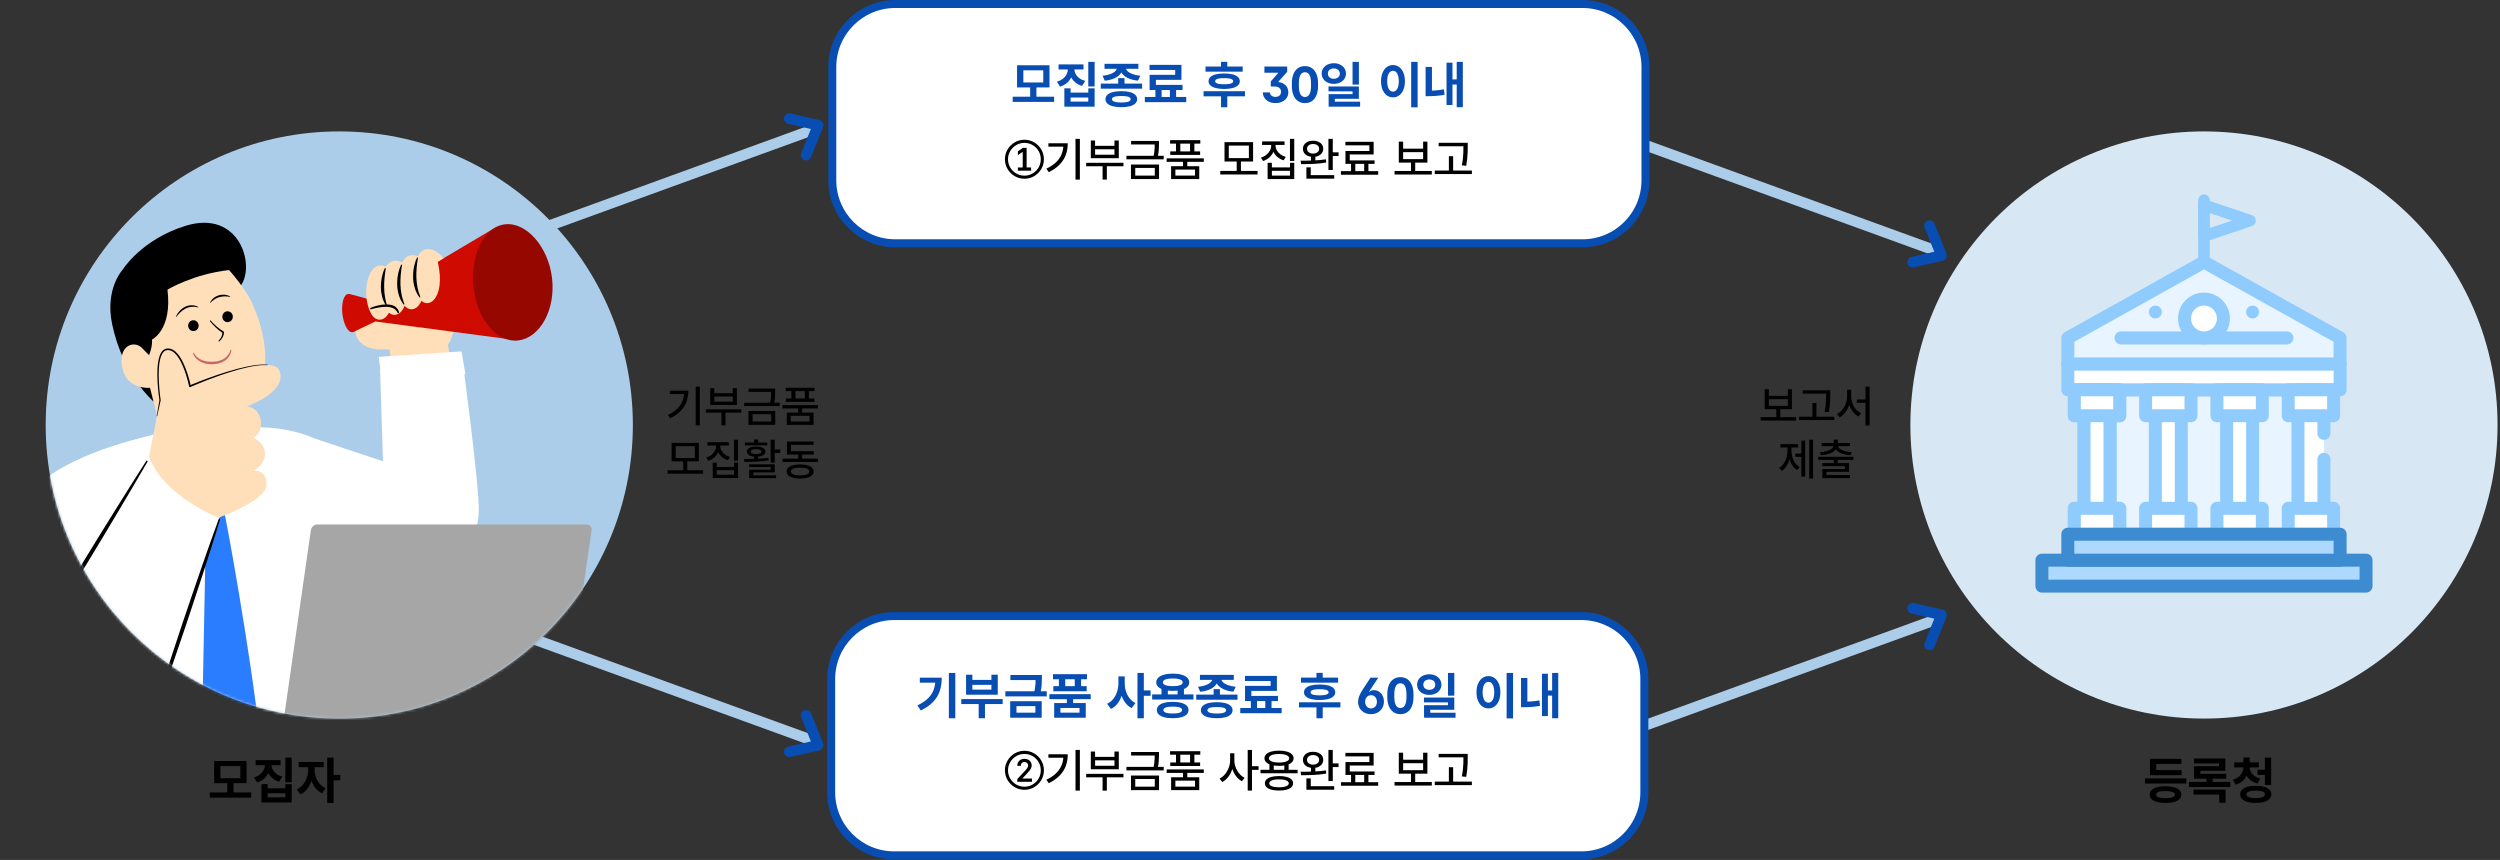 <svg width="939" height="323" viewBox="0 0 939 323" fill="none" xmlns="http://www.w3.org/2000/svg">
<rect x="0" y="0" width="939" height="323" fill="#333333" stroke="none"/>
<g clip-path="url(#clip0_906_11459)">
<path d="M727.9 232.449L590.58 282.379" stroke="#ACCDEA" stroke-width="4" stroke-linecap="round" stroke-linejoin="round"/>
<path d="M718.4 228.469L729.25 230.939L724.74 242.179" stroke="#084DB2" stroke-width="4" stroke-linecap="round" stroke-linejoin="round"/>
<path d="M727.9 94.481L590.58 44.551" stroke="#ACCDEA" stroke-width="4" stroke-linecap="round" stroke-linejoin="round"/>
<path d="M718.4 98.46L729.25 95.98L724.74 84.75" stroke="#084DB2" stroke-width="4" stroke-linecap="round" stroke-linejoin="round"/>
<path d="M305.951 278.409L168.631 228.469" stroke="#ACCDEA" stroke-width="4" stroke-linecap="round" stroke-linejoin="round"/>
<path d="M296.451 282.38L307.301 279.91L302.791 268.68" stroke="#084DB2" stroke-width="4" stroke-linecap="round" stroke-linejoin="round"/>
<path d="M257.851 150.879C257.391 152.139 256.661 153.299 255.651 154.359C254.641 155.419 253.331 156.339 251.721 157.109L250.891 155.859C252.291 155.199 253.451 154.429 254.351 153.549C255.251 152.669 255.921 151.689 256.351 150.609C256.781 149.529 257.001 148.329 257.001 147.019V146.769H258.541C258.541 148.249 258.311 149.629 257.851 150.889V150.879ZM257.661 147.999H251.591V146.759H257.661V147.999ZM262.861 159.759H261.301V145.199H262.861V159.759Z" fill="black"/>
<path d="M278.449 154.999H265.119V153.759H278.449V154.999ZM268.299 147.689H275.219V145.789H276.769V152.119H266.769V145.789H268.299V147.689ZM275.229 150.869V148.929H268.309V150.869H275.229ZM272.499 159.759H270.979V154.329H272.499V159.759Z" fill="black"/>
<path d="M292.85 152.518H279.52V151.257H292.85V152.518ZM291.18 159.577H281.13V154.367H291.18V159.577ZM290.6 147.197H281.18V145.938H290.6V147.197ZM282.66 158.327H289.65V155.577H282.66V158.327ZM291.08 149.337C291.03 150.017 290.9 150.797 290.7 151.677L289.16 151.607C289.31 150.997 289.42 150.427 289.49 149.897C289.56 149.367 289.6 148.898 289.61 148.488C289.62 148.078 289.63 147.607 289.63 147.057V145.947H291.17V147.057C291.17 147.897 291.14 148.657 291.09 149.337H291.08Z" fill="black"/>
<path d="M307.18 153.418H293.9V152.168H307.18V153.418ZM305.94 146.898H295.12V145.648H305.94V146.898ZM305.88 150.938H295.19V149.678H305.88V150.938ZM305.57 159.578H295.5V154.978H305.57V159.578ZM297.03 158.328H304.06V156.178H297.03V158.328ZM298.78 150.538H297.24V146.168H298.78V150.538ZM301.29 155.438H299.77V152.998H301.29V155.438ZM303.82 150.538H302.28V146.168H303.82V150.538Z" fill="black"/>
<path d="M264.08 177.918H250.75V176.638H264.08V177.918ZM262.48 173.278H252.26V166.348H262.48V173.278ZM253.79 172.058H260.98V167.578H253.79V172.058ZM258.14 176.978H256.63V173.008H258.14V176.978Z" fill="black"/>
<path d="M269.71 169.898C269.37 170.648 268.89 171.298 268.26 171.848C267.63 172.398 266.9 172.818 266.06 173.098L265.26 171.888C266.01 171.658 266.67 171.328 267.22 170.878C267.77 170.428 268.2 169.918 268.5 169.338C268.8 168.758 268.95 168.148 268.95 167.508V166.438H270.21V167.508C270.21 168.358 270.04 169.158 269.7 169.908L269.71 169.898ZM273.74 167.338H265.69V166.098H273.74V167.338ZM269.21 175.378H275.69V173.748H277.22V179.558H267.69V173.748H269.22V175.378H269.21ZM275.68 178.298V176.588H269.2V178.298H275.68ZM270.97 169.228C271.27 169.778 271.7 170.268 272.25 170.688C272.8 171.108 273.45 171.428 274.18 171.638L273.4 172.848C272.56 172.588 271.83 172.198 271.2 171.668C270.57 171.138 270.09 170.518 269.75 169.798C269.41 169.078 269.24 168.308 269.24 167.488V166.418H270.51V167.488C270.51 168.088 270.66 168.668 270.96 169.218L270.97 169.228ZM277.21 173.058H275.67V165.168H277.21V173.058Z" fill="black"/>
<path d="M284.44 172.301C285.89 172.251 287.28 172.131 288.61 171.941L288.74 172.951C287.36 173.171 285.93 173.311 284.44 173.381C282.95 173.451 281.34 173.491 279.6 173.491L279.43 172.381C281.32 172.381 282.99 172.361 284.45 172.311L284.44 172.301ZM288.19 167.301H279.79V166.221H288.19V167.301ZM285.83 167.941C286.35 168.091 286.75 168.301 287.04 168.591C287.33 168.881 287.47 169.211 287.47 169.601C287.47 169.991 287.33 170.361 287.04 170.651C286.75 170.941 286.35 171.171 285.83 171.321C285.31 171.471 284.7 171.551 283.99 171.561C283.29 171.561 282.68 171.481 282.16 171.321C281.64 171.161 281.24 170.941 280.95 170.651C280.66 170.361 280.52 170.001 280.52 169.601C280.52 169.201 280.66 168.871 280.95 168.591C281.24 168.311 281.64 168.091 282.16 167.941C282.68 167.791 283.29 167.721 283.99 167.721C284.69 167.721 285.31 167.791 285.83 167.941ZM290.99 177.421H282.94V178.861H281.4V176.421H289.45V175.441H281.38V174.381H290.99V177.431V177.421ZM291.51 179.591H281.39V178.531H291.51V179.591ZM282.91 168.821C282.61 168.891 282.39 168.991 282.23 169.121C282.07 169.251 281.99 169.411 281.99 169.601C281.99 169.791 282.07 169.961 282.23 170.101C282.39 170.241 282.62 170.351 282.92 170.431C283.22 170.511 283.57 170.551 283.98 170.561C284.4 170.561 284.75 170.511 285.05 170.431C285.35 170.351 285.57 170.241 285.74 170.101C285.91 169.961 285.98 169.801 285.98 169.601C285.98 169.401 285.9 169.251 285.74 169.121C285.58 168.991 285.35 168.891 285.05 168.821C284.75 168.751 284.39 168.711 283.97 168.711C283.55 168.711 283.2 168.751 282.9 168.821H282.91ZM284.76 166.821H283.23V165.051H284.76V166.821ZM284.76 173.001H283.23V171.091H284.76V173.001ZM290.99 173.761H289.44V165.171H290.99V173.761ZM293.06 170.111H290.38V168.811H293.06V170.111Z" fill="black"/>
<path d="M307.2 173.5H293.9V172.26H307.2V173.5ZM303.24 174.75C304 174.96 304.57 175.26 304.97 175.65C305.37 176.04 305.57 176.52 305.57 177.09C305.57 177.66 305.37 178.13 304.97 178.52C304.57 178.91 304 179.22 303.24 179.42C302.48 179.62 301.58 179.73 300.53 179.74C299.48 179.74 298.57 179.63 297.82 179.42C297.07 179.21 296.48 178.91 296.08 178.52C295.68 178.13 295.48 177.65 295.48 177.09C295.48 176.53 295.68 176.05 296.08 175.65C296.48 175.25 297.06 174.95 297.82 174.75C298.58 174.55 299.48 174.44 300.53 174.44C301.58 174.44 302.48 174.54 303.23 174.75H303.24ZM305.57 167.06H297.09V170.25H295.57V165.84H305.57V167.06ZM305.66 170.72H295.57V169.48H305.66V170.72ZM298.64 175.81C298.12 175.92 297.72 176.09 297.45 176.3C297.18 176.51 297.04 176.78 297.04 177.09C297.04 177.4 297.18 177.66 297.45 177.88C297.72 178.1 298.12 178.26 298.64 178.37C299.16 178.48 299.79 178.53 300.53 178.53C301.27 178.53 301.9 178.48 302.42 178.37C302.94 178.26 303.33 178.1 303.6 177.88C303.87 177.66 304.01 177.4 304.01 177.1C304.01 176.8 303.87 176.53 303.6 176.31C303.33 176.09 302.93 175.93 302.41 175.82C301.89 175.71 301.26 175.65 300.53 175.65C299.8 175.65 299.16 175.71 298.64 175.82V175.81ZM301.3 172.77H299.8V169.97H301.3V172.77Z" fill="black"/>
<path d="M94.339 299.598H78.789V297.648H94.339V299.598ZM92.609 294.158H80.429V285.828H92.609V294.158ZM82.789 292.298H90.269V287.738H82.789V292.298ZM87.709 298.108H85.359V293.818H87.709V298.108Z" fill="black"/>
<path d="M100.929 290.029C100.559 290.929 100.009 291.709 99.279 292.379C98.549 293.049 97.649 293.539 96.599 293.879L95.379 292.009C96.299 291.749 97.069 291.369 97.689 290.859C98.319 290.359 98.779 289.779 99.079 289.139C99.379 288.489 99.529 287.819 99.529 287.129V286.039H101.479V287.129C101.479 288.159 101.289 289.129 100.919 290.029H100.929ZM105.379 287.409H96.019V285.509H105.379V287.409ZM100.539 296.109H107.189V294.509H109.559V301.399H98.189V294.509H100.539V296.109ZM102.399 289.019C102.699 289.629 103.159 290.169 103.769 290.639C104.379 291.109 105.139 291.469 106.029 291.719L104.839 293.589C103.789 293.289 102.909 292.809 102.179 292.169C101.449 291.529 100.909 290.779 100.549 289.909C100.189 289.039 100.009 288.109 100.009 287.109V286.019H101.949V287.109C101.949 287.769 102.099 288.399 102.399 289.009V289.019ZM107.189 299.479V297.949H100.539V299.479H107.189ZM109.559 293.809H107.179V284.559H109.559V293.809Z" fill="black"/>
<path d="M117.089 292.989C116.719 294.209 116.179 295.299 115.449 296.249C114.729 297.199 113.859 297.909 112.859 298.389L111.459 296.509C112.379 296.079 113.159 295.469 113.799 294.689C114.439 293.899 114.919 293.039 115.249 292.089C115.579 291.139 115.749 290.179 115.749 289.199V287.219H117.639V289.199C117.639 290.499 117.459 291.769 117.089 292.989ZM121.579 288.159H112.149V286.219H121.579V288.159ZM118.619 291.889C118.929 292.779 119.409 293.599 120.029 294.349C120.659 295.089 121.419 295.669 122.319 296.079L120.989 297.949C119.989 297.489 119.139 296.809 118.429 295.899C117.719 294.989 117.179 293.949 116.809 292.789C116.439 291.629 116.259 290.429 116.259 289.199V287.219H118.149V289.199C118.149 290.099 118.309 290.989 118.619 291.889ZM125.289 301.589H122.899V284.559H125.289V301.589ZM127.809 293.059H124.759V291.069H127.809V293.059Z" fill="black"/>
<path d="M821.181 294.301H805.641V292.361H821.181V294.301ZM816.551 295.681C817.441 295.921 818.121 296.281 818.591 296.751C819.061 297.221 819.301 297.781 819.301 298.441C819.301 299.101 819.061 299.681 818.591 300.151C818.121 300.621 817.441 300.981 816.551 301.221C815.661 301.461 814.601 301.581 813.371 301.581C812.141 301.581 811.071 301.461 810.181 301.221C809.291 300.981 808.601 300.621 808.121 300.151C807.641 299.681 807.401 299.111 807.401 298.441C807.401 297.771 807.641 297.221 808.121 296.751C808.601 296.281 809.281 295.931 810.171 295.681C811.061 295.441 812.131 295.321 813.371 295.321C814.611 295.321 815.661 295.441 816.551 295.681ZM819.311 286.941H809.881V290.221H807.521V285.031H819.321V286.941H819.311ZM819.401 291.161H807.511V289.251H819.401V291.161ZM811.401 297.281C810.881 297.381 810.481 297.531 810.221 297.721C809.961 297.911 809.831 298.151 809.831 298.441C809.831 298.731 809.961 298.991 810.221 299.191C810.481 299.391 810.871 299.541 811.391 299.631C811.911 299.731 812.571 299.771 813.361 299.771C814.151 299.771 814.801 299.721 815.321 299.631C815.841 299.531 816.231 299.391 816.491 299.191C816.751 298.991 816.881 298.741 816.881 298.441C816.881 298.141 816.751 297.911 816.491 297.721C816.231 297.531 815.831 297.381 815.311 297.281C814.781 297.181 814.131 297.131 813.361 297.131C812.591 297.131 811.921 297.181 811.401 297.281Z" fill="black"/>
<path d="M837.71 295.601H822.16V293.691H837.71V295.601ZM835.93 301.521H833.53V298.441H823.89V296.571H835.93V301.521ZM835.84 289.511H826.47V291.361H824.1V287.791H833.45V286.741H824.08V284.891H835.85V289.511H835.84ZM836.15 292.471H824.09V290.641H836.15V292.471ZM831.11 294.741H828.75V291.501H831.11V294.741Z" fill="black"/>
<path d="M843.991 291.01C843.631 291.89 843.101 292.65 842.381 293.3C841.661 293.95 840.771 294.42 839.721 294.73L838.611 292.88C839.491 292.62 840.241 292.24 840.841 291.76C841.441 291.27 841.891 290.72 842.181 290.11C842.471 289.5 842.621 288.86 842.621 288.19V287.54H844.531V288.19C844.531 289.2 844.351 290.14 844.001 291.02L843.991 291.01ZM848.411 288.23H839.191V286.35H848.411V288.23ZM850.381 295.52C851.261 295.77 851.931 296.13 852.401 296.61C852.871 297.09 853.111 297.66 853.111 298.33C853.111 299 852.871 299.59 852.401 300.08C851.931 300.57 851.251 300.94 850.371 301.2C849.491 301.46 848.441 301.58 847.231 301.58C846.021 301.58 845.001 301.45 844.121 301.2C843.241 300.94 842.571 300.57 842.101 300.08C841.631 299.59 841.391 299.01 841.391 298.33C841.391 297.65 841.631 297.08 842.101 296.61C842.571 296.13 843.251 295.77 844.121 295.52C844.991 295.27 846.031 295.15 847.231 295.15C848.431 295.15 849.491 295.27 850.371 295.52H850.381ZM845.001 287.1H842.611V284.5H845.001V287.1ZM845.421 289.94C845.721 290.5 846.171 291.01 846.771 291.45C847.371 291.89 848.121 292.22 849.011 292.45L847.891 294.29C846.831 294.02 845.941 293.58 845.221 292.98C844.501 292.38 843.951 291.67 843.581 290.84C843.211 290.01 843.031 289.13 843.031 288.18V287.53H844.971V288.18C844.971 288.78 845.121 289.37 845.421 289.93V289.94ZM845.341 297.11C844.831 297.21 844.431 297.37 844.171 297.57C843.901 297.77 843.771 298.03 843.771 298.33C843.771 298.63 843.901 298.9 844.171 299.11C844.441 299.33 844.831 299.49 845.351 299.6C845.871 299.71 846.501 299.77 847.251 299.77C848.001 299.77 848.671 299.71 849.181 299.6C849.691 299.49 850.081 299.33 850.341 299.11C850.601 298.89 850.731 298.64 850.731 298.32C850.731 298 850.601 297.77 850.341 297.56C850.081 297.35 849.691 297.2 849.171 297.1C848.651 297 848.011 296.95 847.241 296.96C846.491 296.96 845.851 297 845.341 297.1V297.11ZM851.241 291.05H847.911V289.13H851.241V291.05ZM853.051 294.86H850.681V284.56H853.051V294.86Z" fill="black"/>
<path d="M674.619 157.947H661.289V156.677H674.619V157.947ZM664.369 148.697H671.519V146.188H673.039V153.688H662.819V146.188H664.369V148.697ZM671.519 152.438V149.938H664.369V152.438H671.519ZM668.679 157.037H667.169V153.287H668.679V157.037Z" fill="black"/>
<path d="M688.96 157.788H675.68V156.518H688.96V157.788ZM686.5 147.848H677.08V146.598H686.5V147.848ZM682.25 157.178H680.73V151.388H682.25V157.178ZM687.43 150.198C687.41 150.778 687.36 151.468 687.28 152.258C687.2 153.048 687.08 153.908 686.91 154.828L685.34 154.658C685.52 153.788 685.65 152.958 685.73 152.188C685.81 151.418 685.86 150.728 685.88 150.128C685.9 149.528 685.91 148.828 685.91 148.028V146.598H687.45V148.028C687.45 148.888 687.44 149.608 687.42 150.198H687.43Z" fill="black"/>
<path d="M694.518 152.129C694.178 153.169 693.708 154.089 693.098 154.889C692.488 155.689 691.778 156.309 690.968 156.729L689.988 155.479C690.728 155.129 691.388 154.609 691.958 153.919C692.528 153.229 692.978 152.439 693.288 151.569C693.598 150.689 693.758 149.799 693.758 148.899V146.399H695.028V148.899C695.028 150.019 694.858 151.089 694.528 152.129H694.518ZM695.788 151.499C696.098 152.339 696.538 153.089 697.098 153.739C697.658 154.389 698.298 154.879 699.028 155.219L698.098 156.469C697.288 156.049 696.578 155.459 695.968 154.689C695.368 153.919 694.898 153.039 694.558 152.039C694.218 151.039 694.058 149.989 694.058 148.889V146.389H695.308V148.889C695.308 149.779 695.468 150.649 695.778 151.489L695.788 151.499ZM701.448 151.289H697.428V150.049H701.448V151.289ZM702.218 159.799H700.678V145.199H702.218V159.799Z" fill="black"/>
<path d="M672.19 172.348C671.93 173.338 671.549 174.228 671.049 175.018C670.549 175.808 669.939 176.428 669.229 176.868L668.27 175.718C668.94 175.318 669.509 174.778 669.979 174.088C670.449 173.398 670.799 172.648 671.039 171.808C671.269 170.968 671.39 170.108 671.39 169.228V167.458H672.58V169.228C672.58 170.308 672.45 171.348 672.19 172.338V172.348ZM675.39 168.068H668.729V166.808H675.39V168.068ZM673.219 171.708C673.449 172.498 673.79 173.218 674.25 173.858C674.71 174.498 675.27 175.018 675.93 175.398L675 176.538C674.29 176.108 673.69 175.518 673.2 174.768C672.71 174.028 672.34 173.178 672.09 172.228C671.84 171.278 671.719 170.278 671.719 169.238V167.468H672.87V169.238C672.87 170.088 672.98 170.908 673.21 171.708H673.219ZM677.02 171.588H674.299V170.348H677.02V171.588ZM678.03 179.008H676.58V165.488H678.03V179.008ZM680.99 179.728H679.53V165.168H680.99V179.728Z" fill="black"/>
<path d="M696.138 172.729H682.898V171.569H696.138V172.729ZM689.238 169.119C688.728 169.659 688.018 170.079 687.108 170.389C686.208 170.699 685.158 170.899 683.968 170.989L683.538 169.829C684.548 169.769 685.448 169.629 686.218 169.399C686.998 169.169 687.588 168.869 688.018 168.499C688.448 168.129 688.648 167.709 688.648 167.239V166.999H690.008V167.239C690.008 167.959 689.748 168.589 689.238 169.129V169.119ZM694.828 167.579H684.218V166.399H694.828V167.579ZM694.468 177.219H685.998V178.879H684.478V176.149H692.958V175.079H684.458V173.939H694.468V177.219ZM694.888 179.589H684.478V178.429H694.888V179.589ZM690.258 166.869H688.738V165.109H690.258V166.869ZM690.258 174.639H688.748V172.449H690.258V174.639ZM690.988 168.489C691.408 168.859 692.008 169.159 692.788 169.389C693.568 169.619 694.458 169.769 695.478 169.819L695.018 170.979C693.838 170.889 692.808 170.689 691.898 170.379C690.988 170.069 690.288 169.649 689.768 169.109C689.248 168.569 688.988 167.939 688.988 167.219V166.979H690.348V167.219C690.348 167.689 690.558 168.099 690.978 168.479L690.988 168.489Z" fill="black"/>
<path d="M827.809 269.899C888.71 269.899 938.079 220.53 938.079 159.629C938.079 98.729 888.71 49.359 827.809 49.359C766.909 49.359 717.539 98.729 717.539 159.629C717.539 220.53 766.909 269.899 827.809 269.899Z" fill="#D7E8F4"/>
<path d="M867.989 146.418H787.639V200.668H867.989V146.418Z" fill="#E8F4FF"/>
<path d="M867.989 203.099H787.639C786.299 203.099 785.199 202.009 785.199 200.659V146.409C785.199 145.069 786.289 143.969 787.639 143.969H867.989C869.329 143.969 870.429 145.059 870.429 146.409V200.659C870.429 201.999 869.339 203.099 867.989 203.099ZM790.069 198.229H865.549V148.849H790.069V198.229Z" fill="#8FCBFD"/>
<path d="M878.95 136.684H776.68V146.424H878.95V136.684Z" fill="white"/>
<path d="M878.95 148.852H776.68C775.34 148.852 774.24 147.762 774.24 146.422V136.682C774.24 135.342 775.33 134.242 776.68 134.242H878.95C880.29 134.242 881.39 135.332 881.39 136.682V146.422C881.39 147.762 880.3 148.852 878.95 148.852ZM779.11 143.982H876.51V139.112H779.11V143.982Z" fill="#8FCBFD"/>
<path d="M878.95 136.682H776.68V126.942L827.81 98.402L878.95 126.942V136.682Z" fill="#E8F4FF"/>
<path d="M878.95 139.111H776.68C775.34 139.111 774.24 138.021 774.24 136.671V126.931C774.24 126.051 774.72 125.231 775.49 124.801L826.62 96.261C827.36 95.851 828.26 95.851 828.99 96.261L880.12 124.801C880.89 125.231 881.37 126.041 881.37 126.931V136.671C881.37 138.011 880.28 139.111 878.93 139.111H878.95ZM779.11 134.241H876.51V128.371L827.81 101.191L779.11 128.371V134.241Z" fill="#8FCBFD"/>
<path d="M858.959 129.37H796.659C795.319 129.37 794.219 128.28 794.219 126.94C794.219 125.6 795.309 124.5 796.659 124.5H858.959C860.299 124.5 861.399 125.59 861.399 126.94C861.399 128.29 860.309 129.37 858.959 129.37Z" fill="#8FCBFD"/>
<path d="M809.549 119.631C808.899 119.631 808.279 119.381 807.829 118.921C807.709 118.811 807.609 118.681 807.529 118.541C807.449 118.401 807.359 118.271 807.299 118.131C807.239 117.981 807.189 117.831 807.169 117.671C807.129 117.521 807.119 117.351 807.119 117.201C807.119 116.571 807.379 115.931 807.839 115.481C808.399 114.921 809.239 114.651 810.029 114.811C810.189 114.851 810.329 114.891 810.489 114.951C810.639 115.011 810.769 115.081 810.899 115.171C811.029 115.261 811.159 115.371 811.269 115.471C811.729 115.921 811.989 116.551 811.989 117.191C811.989 117.351 811.979 117.521 811.939 117.661C811.899 117.821 811.869 117.981 811.809 118.121C811.749 118.271 811.659 118.401 811.579 118.531C811.489 118.661 811.399 118.801 811.279 118.911C811.169 119.021 811.049 119.121 810.909 119.211C810.779 119.291 810.639 119.371 810.499 119.431C810.339 119.491 810.199 119.541 810.039 119.561C809.879 119.601 809.719 119.611 809.569 119.611L809.549 119.631Z" fill="#8FCBFD"/>
<path d="M846.069 119.632C845.419 119.632 844.799 119.382 844.349 118.922C843.889 118.462 843.629 117.842 843.629 117.192C843.629 116.542 843.889 115.922 844.349 115.472C845.249 114.562 846.879 114.562 847.779 115.472C848.239 115.922 848.499 116.552 848.499 117.192C848.499 117.832 848.239 118.472 847.779 118.922C847.669 119.032 847.549 119.132 847.409 119.222C847.279 119.302 847.139 119.382 846.979 119.442C846.829 119.502 846.689 119.552 846.529 119.572C846.369 119.612 846.209 119.622 846.059 119.622L846.069 119.632Z" fill="#8FCBFD"/>
<path d="M792.51 146.418H782.77V200.668H792.51V146.418Z" fill="white"/>
<path d="M792.51 203.099H782.77C781.43 203.099 780.33 202.009 780.33 200.659V146.409C780.33 145.069 781.42 143.969 782.77 143.969H792.51C793.85 143.969 794.95 145.059 794.95 146.409V200.659C794.95 201.999 793.86 203.099 792.51 203.099ZM785.2 198.229H790.07V148.849H785.2V198.229Z" fill="#8FCBFD"/>
<path d="M796.16 156.158V146.418H779.12V156.158H796.16Z" fill="white"/>
<path d="M796.16 158.589H779.12C777.78 158.589 776.68 157.499 776.68 156.149V146.409C776.68 145.069 777.77 143.969 779.12 143.969H796.16C797.5 143.969 798.6 145.059 798.6 146.409V156.149C798.6 157.489 797.51 158.589 796.16 158.589ZM781.55 153.719H793.72V148.849H781.55V153.719Z" fill="#8FCBFD"/>
<path d="M796.16 200.67V190.93H779.12V200.67H796.16Z" fill="white"/>
<path d="M796.16 203.1H779.12C777.78 203.1 776.68 202.01 776.68 200.66V190.92C776.68 189.58 777.77 188.48 779.12 188.48H796.16C797.5 188.48 798.6 189.57 798.6 190.92V200.66C798.6 202 797.51 203.1 796.16 203.1ZM781.55 198.23H793.72V193.36H781.55V198.23Z" fill="#8FCBFD"/>
<path d="M792.51 146.418H782.77V200.668H792.51V146.418Z" fill="white"/>
<path d="M792.51 203.099H782.77C781.43 203.099 780.33 202.009 780.33 200.659V146.409C780.33 145.069 781.42 143.969 782.77 143.969H792.51C793.85 143.969 794.95 145.059 794.95 146.409V200.659C794.95 201.999 793.86 203.099 792.51 203.099ZM785.2 198.229H790.07V148.849H785.2V198.229Z" fill="#8FCBFD"/>
<path d="M796.16 156.158V146.418H779.12V156.158H796.16Z" fill="white"/>
<path d="M796.16 158.589H779.12C777.78 158.589 776.68 157.499 776.68 156.149V146.409C776.68 145.069 777.77 143.969 779.12 143.969H796.16C797.5 143.969 798.6 145.059 798.6 146.409V156.149C798.6 157.489 797.51 158.589 796.16 158.589ZM781.55 153.719H793.72V148.849H781.55V153.719Z" fill="#8FCBFD"/>
<path d="M796.16 200.67V190.93H779.12V200.67H796.16Z" fill="white"/>
<path d="M796.16 203.1H779.12C777.78 203.1 776.68 202.01 776.68 200.66V190.92C776.68 189.58 777.77 188.48 779.12 188.48H796.16C797.5 188.48 798.6 189.57 798.6 190.92V200.66C798.6 202 797.51 203.1 796.16 203.1ZM781.55 198.23H793.72V193.36H781.55V198.23Z" fill="#8FCBFD"/>
<path d="M819.289 146.418H809.549V200.668H819.289V146.418Z" fill="white"/>
<path d="M819.289 203.099H809.549C808.209 203.099 807.109 202.009 807.109 200.659V146.409C807.109 145.069 808.199 143.969 809.549 143.969H819.289C820.629 143.969 821.719 145.059 821.719 146.409V200.659C821.719 201.999 820.629 203.099 819.289 203.099ZM811.989 198.229H816.859V148.849H811.989V198.229Z" fill="#8FCBFD"/>
<path d="M822.949 156.15V146.41H805.909V156.15H822.949Z" fill="white"/>
<path d="M822.939 158.589H805.899C804.559 158.589 803.459 157.499 803.459 156.149V146.409C803.459 145.069 804.549 143.969 805.899 143.969H822.939C824.279 143.969 825.379 145.059 825.379 146.409V156.149C825.379 157.489 824.289 158.589 822.939 158.589ZM808.329 153.719H820.499V148.849H808.329V153.719Z" fill="#8FCBFD"/>
<path d="M822.939 200.662V190.922H805.899V200.662H822.939Z" fill="white"/>
<path d="M822.939 203.1H805.899C804.559 203.1 803.459 202.01 803.459 200.66V190.92C803.459 189.58 804.549 188.48 805.899 188.48H822.939C824.279 188.48 825.379 189.57 825.379 190.92V200.66C825.379 202 824.289 203.1 822.939 203.1ZM808.329 198.23H820.499V193.36H808.329V198.23Z" fill="#8FCBFD"/>
<path d="M846.07 146.418H836.33V200.668H846.07V146.418Z" fill="white"/>
<path d="M846.071 203.099H836.331C834.981 203.099 833.891 202.009 833.891 200.659V146.409C833.891 145.069 834.981 143.969 836.331 143.969H846.071C847.411 143.969 848.511 145.059 848.511 146.409V200.659C848.511 201.999 847.421 203.099 846.071 203.099ZM838.771 198.229H843.641V148.849H838.771V198.229Z" fill="#8FCBFD"/>
<path d="M849.73 156.15V146.41H832.68V156.15H849.73Z" fill="white"/>
<path d="M849.73 158.589H832.68C831.34 158.589 830.24 157.499 830.24 156.149V146.409C830.24 145.069 831.33 143.969 832.68 143.969H849.73C851.07 143.969 852.16 145.059 852.16 146.409V156.149C852.16 157.489 851.07 158.589 849.73 158.589ZM835.12 153.719H847.3V148.849H835.12V153.719Z" fill="#8FCBFD"/>
<path d="M849.73 200.662V190.922H832.68V200.662H849.73Z" fill="white"/>
<path d="M849.73 203.1H832.68C831.34 203.1 830.24 202.01 830.24 200.66V190.92C830.24 189.58 831.33 188.48 832.68 188.48H849.73C851.07 188.48 852.16 189.57 852.16 190.92V200.66C852.16 202 851.07 203.1 849.73 203.1ZM835.12 198.23H847.3V193.36H835.12V198.23Z" fill="#8FCBFD"/>
<path d="M872.859 146.418H863.119V200.668H872.859V146.418Z" fill="white"/>
<path d="M872.86 203.099H863.12C861.78 203.099 860.68 202.009 860.68 200.659V146.409C860.68 145.069 861.77 143.969 863.12 143.969H872.86C874.2 143.969 875.3 145.059 875.3 146.409V162.779C875.3 164.119 874.21 165.219 872.86 165.219C871.51 165.219 870.42 164.129 870.42 162.779V148.849H865.55V198.229H870.42V172.519C870.42 171.179 871.51 170.079 872.86 170.079C874.21 170.079 875.3 171.169 875.3 172.519V200.659C875.3 201.999 874.21 203.099 872.86 203.099Z" fill="#8FCBFD"/>
<path d="M876.51 156.158V146.418H859.47V156.158H876.51Z" fill="white"/>
<path d="M876.509 158.589H859.469C858.129 158.589 857.029 157.499 857.029 156.149V146.409C857.029 145.069 858.119 143.969 859.469 143.969H876.509C877.849 143.969 878.949 145.059 878.949 146.409V156.149C878.949 157.489 877.859 158.589 876.509 158.589ZM861.899 153.719H874.069V148.849H861.899V153.719Z" fill="#8FCBFD"/>
<path d="M876.51 200.662V190.922H859.47V200.662H876.51Z" fill="white"/>
<path d="M876.509 203.1H859.469C858.129 203.1 857.029 202.01 857.029 200.66V190.92C857.029 189.58 858.119 188.48 859.469 188.48H876.509C877.849 188.48 878.949 189.57 878.949 190.92V200.66C878.949 202 877.859 203.1 876.509 203.1ZM861.899 198.23H874.069V193.36H861.899V198.23Z" fill="#8FCBFD"/>
<path d="M827.81 126.932C831.841 126.932 835.11 123.664 835.11 119.632C835.11 115.6 831.841 112.332 827.81 112.332C823.778 112.332 820.51 115.6 820.51 119.632C820.51 123.664 823.778 126.932 827.81 126.932Z" fill="white"/>
<path d="M827.81 129.371C822.44 129.371 818.07 125.001 818.07 119.631C818.07 114.261 822.44 109.891 827.81 109.891C833.18 109.891 837.55 114.261 837.55 119.631C837.55 125.001 833.18 129.371 827.81 129.371ZM827.81 114.761C825.12 114.761 822.94 116.951 822.94 119.631C822.94 122.311 825.12 124.501 827.81 124.501C830.5 124.501 832.68 122.311 832.68 119.631C832.68 116.951 830.5 114.761 827.81 114.761Z" fill="#8FCBFD"/>
<path d="M888.679 210.402H766.939V220.142H888.679V210.402Z" fill="#ADD9FE"/>
<path d="M888.69 222.581H766.95C765.61 222.581 764.51 221.491 764.51 220.141V210.401C764.51 209.061 765.6 207.961 766.95 207.961H888.69C890.03 207.961 891.12 209.051 891.12 210.401V220.141C891.12 221.481 890.03 222.581 888.69 222.581ZM769.37 217.711H886.25V212.841H769.37V217.711Z" fill="#3D8BD0"/>
<path d="M878.95 200.66H776.68V210.4H878.95V200.66Z" fill="#ADD9FE"/>
<path d="M878.95 212.839H776.68C775.34 212.839 774.24 211.749 774.24 210.399V200.659C774.24 199.319 775.33 198.219 776.68 198.219H878.95C880.29 198.219 881.39 199.309 881.39 200.659V210.399C881.39 211.739 880.3 212.839 878.95 212.839ZM779.11 207.969H876.51V203.099H779.11V207.969Z" fill="#3D8BD0"/>
<path d="M827.801 90.849C827.351 90.849 826.911 90.709 826.541 90.439C825.971 90.029 825.641 89.379 825.641 88.689V77.009C825.641 76.309 825.981 75.659 826.541 75.259C827.101 74.849 827.831 74.749 828.491 74.969L845.811 80.809C846.691 81.109 847.281 81.929 847.281 82.859C847.281 83.789 846.691 84.609 845.811 84.909L828.491 90.749C828.261 90.829 828.031 90.859 827.801 90.859V90.849ZM829.961 80.009V85.679L838.361 82.849L829.961 80.019V80.009Z" fill="#8FCBFD"/>
<path d="M827.801 100.501C826.611 100.501 825.641 99.531 825.641 98.341V75.191C825.641 74.001 826.611 73.031 827.801 73.031C828.991 73.031 829.961 74.001 829.961 75.191V98.341C829.961 99.531 828.991 100.501 827.801 100.501Z" fill="#8FCBFD"/>
<path d="M594.369 1.5H336.279C323.207 1.5 312.609 12.097 312.609 25.17V67.71C312.609 80.783 323.207 91.38 336.279 91.38H594.369C607.442 91.38 618.039 80.783 618.039 67.71V25.17C618.039 12.097 607.442 1.5 594.369 1.5Z" fill="white" stroke="#084DB2" stroke-width="3" stroke-miterlimit="10"/>
<path d="M395.919 38.272H380.369V36.322H395.919V38.272ZM394.189 32.842H382.009V24.512H394.189V32.842ZM384.369 30.972H391.849V26.412H384.369V30.972ZM389.279 36.782H386.929V32.492H389.279V36.782Z" fill="#084DB2"/>
<path d="M402.499 28.701C402.129 29.601 401.579 30.381 400.849 31.05C400.119 31.721 399.219 32.221 398.169 32.55L396.949 30.68C397.869 30.421 398.639 30.041 399.259 29.541C399.889 29.041 400.349 28.46 400.649 27.82C400.949 27.171 401.099 26.5 401.099 25.811V24.721H403.049V25.811C403.049 26.84 402.859 27.811 402.489 28.71L402.499 28.701ZM406.959 26.081H397.599V24.18H406.959V26.081ZM402.119 34.781H408.769V33.181H411.139V40.071H399.769V33.181H402.119V34.781ZM403.979 27.701C404.279 28.311 404.739 28.851 405.349 29.32C405.959 29.791 406.719 30.151 407.609 30.401L406.419 32.27C405.369 31.96 404.489 31.491 403.759 30.851C403.029 30.21 402.489 29.46 402.129 28.59C401.769 27.721 401.589 26.791 401.589 25.8V24.71H403.529V25.8C403.529 26.451 403.679 27.09 403.979 27.701ZM408.759 38.16V36.63H402.109V38.16H408.759ZM411.139 32.48H408.759V23.23H411.139V32.48Z" fill="#084DB2"/>
<path d="M428.969 33.313H413.449V31.393H428.969V33.313ZM420.889 27.643C420.369 28.353 419.609 28.933 418.599 29.403C417.589 29.863 416.369 30.173 414.939 30.313L414.119 28.453C415.299 28.333 416.309 28.113 417.119 27.803C417.939 27.483 418.549 27.103 418.959 26.663C419.369 26.223 419.569 25.763 419.569 25.293V24.843H421.669V25.293C421.669 26.163 421.409 26.943 420.889 27.653V27.643ZM427.569 25.853H414.859V23.973H427.569V25.853ZM424.369 34.583C425.249 34.813 425.929 35.163 426.399 35.613C426.869 36.063 427.109 36.613 427.109 37.243C427.109 37.873 426.869 38.433 426.399 38.883C425.929 39.333 425.249 39.673 424.369 39.913C423.489 40.143 422.419 40.263 421.179 40.263C419.939 40.263 418.869 40.143 417.979 39.913C417.089 39.683 416.399 39.333 415.929 38.883C415.449 38.433 415.209 37.883 415.209 37.243C415.209 36.603 415.449 36.063 415.919 35.613C416.389 35.163 417.079 34.823 417.969 34.583C418.859 34.353 419.929 34.233 421.169 34.233C422.409 34.233 423.469 34.353 424.359 34.583H424.369ZM419.199 36.193C418.679 36.273 418.289 36.403 418.029 36.583C417.769 36.763 417.649 36.983 417.649 37.243C417.649 37.503 417.779 37.743 418.029 37.933C418.279 38.123 418.679 38.263 419.199 38.353C419.729 38.443 420.389 38.493 421.179 38.493C421.969 38.493 422.619 38.443 423.139 38.353C423.659 38.263 424.049 38.123 424.309 37.933C424.569 37.743 424.699 37.513 424.699 37.243C424.699 36.973 424.569 36.753 424.309 36.583C424.049 36.413 423.659 36.283 423.139 36.193C422.619 36.113 421.969 36.063 421.179 36.063C420.389 36.063 419.719 36.103 419.199 36.193ZM422.359 32.403H419.999V29.343H422.359V32.403ZM423.429 26.643C423.829 27.083 424.449 27.463 425.269 27.783C426.099 28.103 427.099 28.333 428.289 28.443L427.439 30.303C426.019 30.163 424.799 29.853 423.789 29.393C422.769 28.933 421.999 28.343 421.479 27.633C420.949 26.923 420.689 26.143 420.689 25.273V24.823H422.829V25.273C422.829 25.743 423.029 26.193 423.429 26.633V26.643Z" fill="#084DB2"/>
<path d="M445.55 38.369H430V36.419H445.55V38.369ZM443.75 29.989H434.16V32.899H431.79V28.099H441.4V26.279H431.76V24.359H443.75V29.999V29.989ZM444.16 33.809H431.79V31.879H444.16V33.809ZM436.3 37.189H433.97V33.149H436.3V37.189ZM441.75 37.189H439.41V33.139H441.75V37.189Z" fill="#084DB2"/>
<path d="M467.609 36.191H452.059V34.261H467.609V36.191ZM466.749 26.911H452.789V25.001H466.749V26.911ZM462.949 27.921C463.819 28.141 464.489 28.471 464.959 28.911C465.429 29.351 465.669 29.881 465.669 30.511C465.669 31.141 465.429 31.641 464.959 32.081C464.489 32.511 463.819 32.841 462.949 33.071C462.079 33.301 461.029 33.411 459.799 33.421C458.579 33.421 457.529 33.301 456.649 33.071C455.769 32.841 455.099 32.521 454.629 32.081C454.159 31.651 453.929 31.131 453.929 30.511C453.929 29.891 454.159 29.351 454.629 28.911C455.099 28.471 455.769 28.141 456.649 27.921C457.529 27.701 458.579 27.591 459.799 27.591C461.019 27.591 462.079 27.701 462.949 27.921ZM457.899 29.471C457.399 29.551 457.019 29.681 456.779 29.851C456.529 30.021 456.409 30.241 456.409 30.511C456.409 30.761 456.529 30.971 456.779 31.141C457.029 31.311 457.399 31.441 457.899 31.521C458.399 31.611 459.039 31.651 459.799 31.651C460.559 31.651 461.189 31.611 461.689 31.521C462.189 31.431 462.559 31.311 462.819 31.141C463.069 30.971 463.199 30.761 463.199 30.511C463.199 30.241 463.069 30.021 462.819 29.851C462.569 29.681 462.189 29.551 461.689 29.471C461.189 29.391 460.559 29.351 459.799 29.351C459.039 29.351 458.399 29.391 457.899 29.471ZM460.969 26.291H458.619V23.211H460.969V26.291ZM460.969 40.281H458.619V35.911H460.969V40.281Z" fill="#084DB2"/>
<path d="M477.279 35.62C477.469 35.88 477.719 36.07 478.029 36.2C478.339 36.33 478.689 36.4 479.069 36.4C479.469 36.4 479.829 36.32 480.149 36.17C480.459 36.02 480.709 35.8 480.889 35.51C481.069 35.22 481.159 34.88 481.149 34.48C481.149 34.07 481.069 33.72 480.879 33.43C480.699 33.13 480.429 32.9 480.069 32.74C479.709 32.58 479.269 32.49 478.739 32.49H477.309V30.58L480.069 27.44V27.31H474.909V25H483.469V26.98L480.189 30.65V30.83C481.009 30.93 481.689 31.17 482.259 31.55C482.819 31.93 483.239 32.39 483.499 32.93C483.769 33.47 483.899 34.05 483.899 34.68C483.899 35.45 483.689 36.15 483.279 36.76C482.869 37.38 482.289 37.86 481.559 38.2C480.819 38.55 479.999 38.72 479.069 38.72C478.139 38.72 477.369 38.55 476.649 38.21C475.929 37.87 475.369 37.4 474.959 36.79C474.549 36.18 474.329 35.49 474.309 34.71H476.959C476.989 35.05 477.099 35.35 477.289 35.61L477.279 35.62Z" fill="#084DB2"/>
<path d="M487.509 37.952C486.769 37.432 486.199 36.692 485.809 35.722C485.419 34.752 485.219 33.602 485.219 32.272V31.272C485.219 29.942 485.419 28.792 485.809 27.822C486.209 26.852 486.769 26.112 487.509 25.602C488.249 25.092 489.129 24.832 490.139 24.832C491.149 24.832 492.029 25.092 492.769 25.602C493.509 26.112 494.069 26.862 494.469 27.822C494.859 28.792 495.059 29.942 495.059 31.272V32.272C495.059 33.602 494.869 34.752 494.479 35.722C494.089 36.692 493.529 37.442 492.789 37.952C492.049 38.472 491.169 38.732 490.149 38.732C489.129 38.732 488.259 38.472 487.519 37.952H487.509ZM491.399 35.952C491.739 35.642 491.999 35.172 492.169 34.552C492.339 33.932 492.419 33.172 492.419 32.272V31.272C492.419 30.372 492.339 29.612 492.169 28.992C491.999 28.372 491.749 27.912 491.399 27.602C491.059 27.292 490.639 27.132 490.139 27.132C489.639 27.132 489.219 27.282 488.879 27.592C488.539 27.902 488.289 28.362 488.109 28.982C487.939 29.602 487.849 30.362 487.849 31.272V32.272C487.849 33.172 487.939 33.932 488.109 34.552C488.279 35.172 488.539 35.632 488.879 35.952C489.219 36.262 489.639 36.422 490.139 36.422C490.639 36.422 491.059 36.262 491.399 35.952Z" fill="#084DB2"/>
<path d="M503.32 24.25C504.01 24.581 504.56 25.041 504.95 25.631C505.34 26.221 505.54 26.89 505.54 27.631C505.54 28.37 505.34 29.03 504.95 29.62C504.56 30.21 504.01 30.671 503.32 31C502.63 31.331 501.85 31.5 500.99 31.5C500.13 31.5 499.35 31.34 498.65 31C497.95 30.671 497.4 30.21 497.01 29.62C496.62 29.03 496.42 28.36 496.42 27.631C496.42 26.901 496.62 26.21 497.01 25.631C497.41 25.041 497.95 24.581 498.65 24.25C499.35 23.921 500.13 23.75 500.99 23.75C501.85 23.75 502.63 23.921 503.32 24.25ZM499.83 25.93C499.49 26.081 499.22 26.311 499.03 26.601C498.84 26.89 498.74 27.241 498.74 27.64C498.74 28.041 498.84 28.381 499.03 28.671C499.22 28.971 499.49 29.191 499.83 29.351C500.17 29.511 500.56 29.59 500.99 29.59C501.43 29.59 501.81 29.5 502.15 29.351C502.49 29.191 502.76 28.971 502.95 28.671C503.14 28.37 503.24 28.03 503.24 27.64C503.24 27.25 503.14 26.901 502.95 26.601C502.76 26.311 502.49 26.081 502.15 25.93C501.81 25.78 501.42 25.701 500.99 25.701C500.56 25.701 500.17 25.78 499.83 25.93ZM510.4 37.1H501.36V39.17H499.03V35.361H508.02V34.31H498.99V32.471H510.39V37.1H510.4ZM510.86 40.071H499.03V38.191H510.86V40.071ZM510.4 31.77H508.02V23.23H510.4V31.77Z" fill="#084DB2"/>
<path d="M525.519 25.18C526.199 25.68 526.739 26.39 527.119 27.3C527.499 28.221 527.689 29.28 527.689 30.5C527.689 31.721 527.499 32.791 527.119 33.711C526.739 34.63 526.199 35.331 525.519 35.831C524.839 36.331 524.069 36.571 523.219 36.571C522.369 36.571 521.579 36.321 520.899 35.831C520.219 35.34 519.679 34.63 519.299 33.711C518.909 32.791 518.719 31.73 518.719 30.5C518.719 29.27 518.909 28.221 519.299 27.3C519.689 26.381 520.219 25.68 520.899 25.18C521.579 24.68 522.359 24.43 523.219 24.43C524.079 24.43 524.839 24.68 525.519 25.18ZM522.059 27.041C521.729 27.34 521.469 27.791 521.289 28.381C521.109 28.971 521.019 29.68 521.019 30.511C521.019 31.34 521.109 32.05 521.289 32.63C521.469 33.221 521.719 33.66 522.059 33.961C522.389 34.261 522.779 34.41 523.209 34.41C523.639 34.41 524.019 34.261 524.349 33.961C524.679 33.66 524.939 33.211 525.119 32.63C525.299 32.041 525.389 31.34 525.389 30.511C525.389 29.68 525.299 28.971 525.119 28.381C524.939 27.791 524.689 27.351 524.359 27.041C524.029 26.741 523.649 26.59 523.219 26.601C522.779 26.601 522.399 26.741 522.069 27.041H522.059ZM532.459 40.31H530.039V23.23H532.459V40.31Z" fill="#084DB2"/>
<path d="M537.839 34.961H535.459V25.14H537.839V34.961ZM539.469 33.931C540.399 33.861 541.359 33.73 542.339 33.55L542.589 35.611C541.519 35.791 540.489 35.92 539.509 36.001C538.529 36.081 537.559 36.12 536.589 36.12H535.449V34.05H536.589C537.579 34.05 538.529 34.011 539.469 33.941V33.931ZM545.549 39.441H543.319V23.541H545.549V39.441ZM547.759 31.761H544.869V29.831H547.759V31.761ZM549.439 40.261H547.139V23.23H549.439V40.261Z" fill="#084DB2"/>
<path d="M381.109 66.148C379.989 65.488 379.099 64.598 378.439 63.478C377.779 62.358 377.449 61.138 377.449 59.818C377.449 58.498 377.779 57.268 378.439 56.148C379.099 55.028 379.989 54.138 381.109 53.478C382.229 52.818 383.449 52.488 384.779 52.488C386.109 52.488 387.329 52.818 388.449 53.478C389.569 54.138 390.459 55.028 391.109 56.148C391.759 57.268 392.089 58.488 392.089 59.818C392.089 61.148 391.759 62.358 391.109 63.478C390.459 64.598 389.569 65.488 388.449 66.148C387.329 66.808 386.109 67.138 384.779 67.138C383.449 67.138 382.229 66.808 381.109 66.148ZM387.859 65.148C388.799 64.598 389.549 63.848 390.099 62.908C390.649 61.968 390.919 60.938 390.919 59.828C390.919 58.718 390.649 57.678 390.099 56.738C389.549 55.798 388.809 55.048 387.859 54.498C386.919 53.938 385.889 53.668 384.769 53.668C383.649 53.668 382.629 53.948 381.689 54.498C380.749 55.048 379.999 55.798 379.439 56.738C378.879 57.678 378.609 58.708 378.609 59.828C378.609 60.948 378.889 61.968 379.439 62.908C379.989 63.848 380.739 64.598 381.689 65.148C382.629 65.698 383.659 65.978 384.769 65.978C385.879 65.978 386.909 65.698 387.859 65.148ZM385.599 63.918H384.129V57.028H384.109L382.319 58.248V56.838L384.209 55.538H385.599V63.908V63.918ZM387.279 62.908V64.098H382.309V62.908H387.279Z" fill="black"/>
<path d="M400.339 58.12C399.859 59.44 399.089 60.66 398.029 61.77C396.969 62.88 395.599 63.85 393.899 64.66L393.029 63.35C394.499 62.66 395.709 61.85 396.659 60.93C397.609 60.01 398.309 58.98 398.759 57.84C399.209 56.7 399.439 55.44 399.439 54.07V53.81H401.049C401.049 55.37 400.809 56.81 400.329 58.13L400.339 58.12ZM400.149 55.1H393.779V53.8H400.149V55.1ZM405.599 67.45H403.959V52.16H405.599V67.45Z" fill="black"/>
<path d="M421.969 62.45H407.969V61.15H421.969V62.45ZM411.319 54.77H418.589V52.77H420.219V59.419H409.709V52.77H411.309V54.77H411.319ZM418.589 58.109V56.069H411.319V58.109H418.589ZM415.729 67.45H414.129V61.749H415.729V67.45Z" fill="black"/>
<path d="M437.09 59.84H423.09V58.52H437.09V59.84ZM435.34 67.26H424.79V61.79H435.34V67.26ZM434.73 54.26H424.84V52.94H434.73V54.26ZM426.4 65.95H433.74V63.07H426.4V65.95ZM435.23 56.51C435.17 57.23 435.04 58.05 434.83 58.97L433.21 58.89C433.37 58.25 433.48 57.65 433.55 57.09C433.62 56.53 433.66 56.04 433.68 55.61C433.7 55.19 433.71 54.68 433.71 54.1V52.93H435.32V54.1C435.32 54.98 435.29 55.78 435.23 56.5V56.51Z" fill="black"/>
<path d="M452.139 60.787H438.199V59.477H452.139V60.787ZM450.839 53.947H439.479V52.637H450.839V53.947ZM450.769 58.187H439.549V56.867H450.769V58.187ZM450.439 67.257H439.869V62.427H450.439V67.257ZM441.469 65.947H448.849V63.697H441.469V65.947ZM443.319 57.767H441.709V53.177H443.319V57.767ZM445.949 62.917H444.349V60.357H445.949V62.917ZM448.609 57.767H446.989V53.177H448.609V57.767Z" fill="black"/>
<path d="M472.33 65.537H458.33V64.197H472.33V65.537ZM470.66 60.667H459.93V53.387H470.66V60.667ZM461.53 59.387H469.08V54.687H461.53V59.387ZM466.09 64.557H464.5V60.387H466.09V64.557Z" fill="black"/>
<path d="M478.25 57.118C477.89 57.908 477.39 58.588 476.73 59.168C476.07 59.748 475.3 60.188 474.42 60.478L473.58 59.208C474.37 58.968 475.06 58.618 475.64 58.148C476.22 57.678 476.67 57.138 476.99 56.528C477.31 55.918 477.46 55.278 477.46 54.608V53.478H478.78V54.608C478.78 55.498 478.6 56.338 478.25 57.128V57.118ZM482.48 54.428H474.03V53.118H482.48V54.428ZM477.72 62.868H484.52V61.148H486.12V67.248H476.11V61.148H477.71V62.868H477.72ZM484.52 65.948V64.148H477.72V65.948H484.52ZM479.57 56.418C479.89 56.998 480.33 57.508 480.91 57.948C481.49 58.388 482.17 58.728 482.94 58.948L482.12 60.218C481.24 59.948 480.47 59.528 479.81 58.978C479.15 58.428 478.65 57.768 478.29 57.018C477.93 56.258 477.76 55.458 477.76 54.598V53.468H479.09V54.598C479.09 55.228 479.25 55.838 479.56 56.418H479.57ZM486.12 60.438H484.51V52.148H486.12V60.438Z" fill="black"/>
<path d="M493.5 60.268C495.12 60.198 496.62 60.058 498.01 59.848L498.13 61.038C496.71 61.288 495.23 61.458 493.69 61.538C492.14 61.618 490.48 61.658 488.7 61.658L488.51 60.348C490.22 60.358 491.88 60.328 493.49 60.258L493.5 60.268ZM495.17 53.228C495.74 53.488 496.2 53.838 496.52 54.298C496.85 54.758 497.01 55.288 497.01 55.898C497.01 56.508 496.85 57.008 496.52 57.468C496.19 57.928 495.74 58.288 495.17 58.548C494.6 58.808 493.94 58.928 493.19 58.928C492.44 58.928 491.8 58.798 491.21 58.548C490.63 58.288 490.18 57.938 489.86 57.468C489.54 56.998 489.38 56.488 489.38 55.898C489.38 55.308 489.54 54.768 489.86 54.308C490.18 53.848 490.63 53.488 491.21 53.228C491.79 52.968 492.45 52.848 493.19 52.848C493.93 52.848 494.6 52.978 495.17 53.228ZM492.32 66.388H490.68V62.848H492.32V66.388ZM501.13 67.118H490.68V65.788H501.13V67.118ZM492 54.308C491.65 54.458 491.38 54.668 491.19 54.938C491 55.208 490.9 55.528 490.9 55.898C490.9 56.268 491 56.558 491.19 56.828C491.38 57.098 491.65 57.308 492.01 57.458C492.36 57.608 492.75 57.688 493.19 57.688C493.64 57.688 494.04 57.608 494.38 57.458C494.73 57.308 495 57.098 495.19 56.828C495.38 56.558 495.48 56.248 495.48 55.898C495.48 55.548 495.38 55.218 495.19 54.938C495 54.658 494.73 54.448 494.38 54.308C494.03 54.158 493.63 54.088 493.18 54.088C492.73 54.088 492.34 54.158 491.99 54.308H492ZM494.04 60.788H492.41V58.458H494.04V60.788ZM500.59 63.858H498.96V52.168H500.59V63.858ZM502.76 58.588H499.94V57.218H502.76V58.588Z" fill="black"/>
<path d="M517.648 65.618H503.648V64.278H517.648V65.618ZM515.928 58.018H506.968V60.958H505.358V56.708H514.338V54.578H505.338V53.258H515.938V58.028L515.928 58.018ZM516.288 61.558H505.358V60.238H516.288V61.558ZM509.048 64.838H507.458V61.098H509.048V64.838ZM513.978 64.808H512.388V61.068H513.978V64.808Z" fill="black"/>
<path d="M537.789 65.549H523.789V64.219H537.789V65.549ZM527.019 55.839H534.529V53.199H536.129V61.079H525.389V53.199H527.019V55.839ZM534.529 59.769V57.149H527.019V59.769H534.529ZM531.549 64.599H529.959V60.659H531.549V64.599Z" fill="black"/>
<path d="M552.838 65.377H538.898V64.047H552.838V65.377ZM550.248 54.947H540.358V53.637H550.248V54.947ZM545.798 64.737H544.198V58.657H545.798V64.737ZM551.238 57.407C551.218 58.017 551.168 58.737 551.088 59.577C551.008 60.407 550.878 61.307 550.708 62.277L549.058 62.097C549.248 61.177 549.378 60.317 549.468 59.507C549.558 58.697 549.608 57.977 549.628 57.347C549.648 56.717 549.658 55.987 549.658 55.137V53.637H551.278V55.137C551.278 56.037 551.268 56.797 551.248 57.407H551.238Z" fill="black"/>
<path d="M305.951 48.52L168.631 98.46" stroke="#ACCDEA" stroke-width="4" stroke-linecap="round" stroke-linejoin="round"/>
<path d="M296.451 44.551L307.301 47.021L302.791 58.251" stroke="#084DB2" stroke-width="4" stroke-linecap="round" stroke-linejoin="round"/>
<path d="M127.43 269.899C188.331 269.899 237.7 220.53 237.7 159.629C237.7 98.729 188.331 49.359 127.43 49.359C66.53 49.359 17.16 98.729 17.16 159.629C17.16 220.53 66.53 269.899 127.43 269.899Z" fill="#ACCDEA"/>
<mask id="mask0_906_11459" style="mask-type:luminance" maskUnits="userSpaceOnUse" x="17" y="49" width="221" height="221">
<path d="M127.43 269.899C188.331 269.899 237.7 220.53 237.7 159.629C237.7 98.729 188.331 49.359 127.43 49.359C66.53 49.359 17.16 98.729 17.16 159.629C17.16 220.53 66.53 269.899 127.43 269.899Z" fill="white"/>
</mask>
<g mask="url(#mask0_906_11459)">
<mask id="mask1_906_11459" style="mask-type:luminance" maskUnits="userSpaceOnUse" x="17" y="109" width="205" height="167">
<path d="M221.761 109.859H17.221V275.719H221.761V109.859Z" fill="white"/>
</mask>
<g mask="url(#mask1_906_11459)">
<path d="M59.31 162.78C59.13 163.34 29.29 168.34 13.56 182.61C-2.17 196.88 -3.06 246.56 7.48 276.58H166.52C166.52 276.58 155.44 222.09 149.37 202.26C143.29 182.43 126.68 159.07 93.97 160.56C61.27 162.04 59.3 162.78 59.3 162.78H59.31Z" fill="white"/>
<path d="M83.81 190.441C84.42 191.591 94.24 245.731 97.51 276.371H75.83L77.11 210.881L82.94 192.921L83.8 190.441H83.81Z" fill="#2B7DFF"/>
<path d="M82.169 194.922C80.969 198.172 79.829 201.442 78.649 204.702L75.219 214.522C72.939 221.072 70.749 227.642 68.499 234.202C66.319 240.782 64.119 247.362 61.979 253.962L58.799 263.862C57.769 267.172 56.709 270.482 55.709 273.802C55.659 273.952 55.749 274.112 55.889 274.162C56.029 274.212 56.179 274.132 56.229 273.992C57.429 270.742 58.579 267.472 59.749 264.212L63.179 254.392C65.449 247.842 67.659 241.272 69.889 234.702C72.059 228.112 74.269 221.542 76.399 214.942L79.579 205.042C80.609 201.732 81.669 198.432 82.669 195.102C82.719 194.952 82.629 194.792 82.489 194.742C82.349 194.692 82.199 194.772 82.149 194.912L82.169 194.922Z" fill="black"/>
<path d="M54.939 173.119C50.969 179.289 47.069 185.499 43.189 191.739C39.279 197.949 35.469 204.229 31.619 210.479C27.749 216.719 24.009 223.039 20.199 229.319C16.459 235.639 12.719 241.959 9.089 248.359C9.009 248.499 9.059 248.669 9.189 248.749C9.319 248.829 9.479 248.789 9.559 248.659C13.579 242.519 17.469 236.299 21.369 230.079C25.209 223.819 29.099 217.599 32.879 211.299C36.669 205.009 40.499 198.749 44.229 192.419C47.989 186.109 51.729 179.789 55.399 173.419C55.479 173.289 55.439 173.109 55.309 173.029C55.179 172.949 55.019 172.989 54.939 173.119Z" fill="black"/>
<path d="M119.221 190.491C120.921 204.221 122.381 217.981 123.601 231.761C124.191 238.651 124.741 245.541 125.211 252.441C125.711 259.341 126.071 266.241 126.471 273.161C126.471 273.321 126.611 273.441 126.761 273.431C126.901 273.431 127.021 273.301 127.021 273.151C127.061 266.221 126.901 259.281 126.531 252.361C126.141 245.441 125.671 238.521 124.991 231.631C124.341 224.731 123.621 217.841 122.741 210.971C121.881 204.101 120.911 197.241 119.771 190.411C119.741 190.261 119.601 190.151 119.451 190.181C119.301 190.211 119.211 190.351 119.231 190.501L119.221 190.491Z" fill="black"/>
</g>
<path d="M57.66 150.849C57.62 150.699 46.15 141.039 42.12 121.759C39.36 108.589 45.96 101.439 45.96 101.439C45.96 101.439 53.04 89.929 69.79 84.789C89.78 78.659 95.89 99.309 90.57 107.069C85.25 114.829 74.71 130.329 74.71 130.329L57.66 150.839V150.849Z" fill="black"/>
<path d="M94.949 114.497C94.949 114.497 104.169 133.777 96.729 145.427C89.289 157.077 60.589 162.467 60.589 162.467L56.349 145.658C56.349 145.658 47.869 146.508 46.009 138.488C44.149 130.468 49.499 127.767 52.929 130.307L55.979 133.387C55.979 133.387 57.319 130.377 57.099 127.527C57.099 127.527 64.769 123.897 62.899 108.787C62.899 108.787 72.749 102.867 86.039 101.438C86.039 101.438 92.799 108.957 94.949 114.497Z" fill="#FFDEBA"/>
<path d="M55.98 171.429L60.12 150.319C60.12 150.319 57.041 132.279 62.84 131.179C68.641 130.079 71.361 145.049 71.361 145.049C71.361 145.049 102.47 131.549 105.08 139.529C107.68 147.509 92.66 152.659 92.66 152.659C92.66 152.659 96.921 152.659 97.871 157.689C98.82 162.719 95.15 164.439 95.15 164.439C95.15 164.439 99.29 166.039 99.531 170.209C99.77 174.379 95.27 176.839 95.27 176.839C95.27 176.839 100.24 176.099 100.12 182.119C100 188.129 82.02 194.449 82.02 194.449C82.02 194.449 61.081 186.169 55.99 171.439L55.98 171.429Z" fill="#FFDEBA"/>
<path d="M59.039 156.299L60.349 150.369C60.349 150.369 60.349 150.319 60.349 150.299V150.289C59.899 147.159 59.629 143.989 59.609 140.829C59.609 139.249 59.679 137.669 59.919 136.119C60.049 135.349 60.209 134.579 60.469 133.869C60.729 133.159 61.089 132.469 61.619 132.009C62.149 131.539 62.859 131.419 63.559 131.529C64.249 131.639 64.899 131.999 65.459 132.489C66.579 133.469 67.399 134.829 68.089 136.209C69.449 139.009 70.359 142.069 71.029 145.129C71.069 145.319 71.239 145.429 71.419 145.399C71.439 145.399 71.459 145.389 71.479 145.379C76.119 143.349 80.869 141.519 85.679 139.969C88.089 139.189 90.529 138.509 92.989 137.959C95.449 137.429 97.969 136.989 100.479 137.149C100.529 137.149 100.569 137.119 100.579 137.059C100.579 137.009 100.549 136.959 100.499 136.959C97.949 136.759 95.419 137.169 92.939 137.649C90.449 138.159 87.989 138.799 85.569 139.549C80.709 141.029 75.939 142.789 71.229 144.749L71.679 144.989C70.979 141.859 70.049 138.789 68.639 135.909C67.909 134.489 67.069 133.089 65.839 132.009C65.219 131.479 64.479 131.059 63.649 130.929C62.849 130.789 61.909 130.959 61.269 131.549C60.629 132.129 60.249 132.899 59.969 133.659C59.689 134.429 59.529 135.229 59.399 136.019C59.149 137.619 59.099 139.219 59.099 140.819C59.129 144.019 59.419 147.199 59.889 150.359V150.269L58.859 156.259C58.859 156.309 58.879 156.359 58.929 156.369C58.979 156.369 59.019 156.349 59.039 156.299Z" fill="black"/>
<path d="M83.51 118.958C83.51 120.088 84.39 120.998 85.48 120.998C86.57 120.998 87.45 120.088 87.45 118.958C87.45 117.828 86.57 116.918 85.48 116.918C84.39 116.918 83.51 117.828 83.51 118.958Z" fill="black"/>
<path d="M70.67 122.317C70.67 123.447 71.55 124.357 72.64 124.357C73.73 124.357 74.61 123.447 74.61 122.317C74.61 121.187 73.73 120.277 72.64 120.277C71.55 120.277 70.67 121.187 70.67 122.317Z" fill="black"/>
<path d="M78.85 120.639C79.53 121.499 80.28 122.299 81.07 123.039C81.86 123.789 82.72 124.469 83.64 125.059L83.48 124.819C83.51 125.059 83.48 125.379 83.43 125.649C83.37 125.939 83.28 126.219 83.16 126.489C82.91 127.029 82.55 127.519 82.11 127.939C82.04 128.009 82.03 128.129 82.1 128.209C82.16 128.279 82.27 128.289 82.35 128.229C82.85 127.819 83.29 127.319 83.61 126.739C83.77 126.439 83.9 126.129 83.99 125.799C84.08 125.459 84.14 125.139 84.12 124.739C84.12 124.639 84.06 124.559 83.98 124.509H83.96V124.499C82.16 123.449 80.54 121.999 79.13 120.399C79.06 120.319 78.95 120.309 78.87 120.379C78.8 120.449 78.79 120.559 78.85 120.639Z" fill="black"/>
<path d="M86.441 111.301C85.171 110.631 83.651 110.491 82.251 110.891C81.551 111.091 80.881 111.421 80.321 111.891C79.731 112.331 79.291 112.931 78.911 113.541C78.881 113.581 78.901 113.641 78.941 113.671C78.981 113.691 79.021 113.691 79.051 113.671C79.571 113.191 80.061 112.731 80.641 112.391C81.191 112.031 81.801 111.761 82.431 111.591C83.061 111.411 83.711 111.331 84.371 111.321C85.031 111.321 85.711 111.371 86.371 111.501C86.371 111.501 86.471 111.481 86.481 111.431C86.481 111.391 86.471 111.351 86.431 111.331L86.441 111.301Z" fill="black"/>
<path d="M74.481 115.287C72.991 114.427 71.091 114.477 69.531 115.217C68.761 115.617 68.061 116.147 67.481 116.787C67.181 117.097 66.941 117.457 66.681 117.797C66.461 118.167 66.251 118.537 66.051 118.917C66.031 118.967 66.051 119.017 66.091 119.047C66.131 119.067 66.171 119.057 66.201 119.027C66.481 118.707 66.731 118.377 67.001 118.067C67.291 117.777 67.561 117.467 67.861 117.197C68.461 116.657 69.101 116.197 69.801 115.837C71.211 115.167 72.841 115.007 74.391 115.447H74.401C74.401 115.447 74.501 115.437 74.511 115.387C74.521 115.347 74.511 115.297 74.471 115.277L74.481 115.287Z" fill="black"/>
<path d="M86.551 131.398C86.401 132.058 86.081 132.768 85.651 133.328C85.231 133.908 84.701 134.388 84.111 134.758C82.901 135.468 81.501 135.808 80.071 135.868C78.641 135.948 77.211 135.788 75.901 135.268C75.251 134.998 74.641 134.638 74.111 134.158C73.571 133.698 73.111 133.108 72.811 132.468L72.461 132.588C72.941 134.158 74.191 135.338 75.591 136.018C77.021 136.698 78.601 136.888 80.121 136.808C81.641 136.728 83.211 136.348 84.531 135.438C85.831 134.508 86.791 133.068 86.911 131.398H86.541H86.551Z" fill="#C96767"/>
<path d="M142.671 126.309C146.541 125.299 150.261 122.899 149.701 117.829C149.141 112.759 133.841 114.329 133.381 122.809C132.921 131.289 142.571 131.259 142.571 131.259H146.301L147.371 139.039L169.581 136.979L168.201 129.459C168.201 129.459 171.891 125.219 170.481 114.749C169.071 104.279 144.511 120.749 144.511 120.749" fill="#FFDEBA"/>
<path d="M186.56 85.17L139.92 112.8C139.92 112.8 130.96 110.2 130.99 110.46C131.02 110.72 132.86 124.63 132.86 124.63L140.95 120.74L193.89 127.77L199.57 113.3C199.57 113.3 186.96 84.92 186.54 85.17H186.56Z" fill="#CF0A00"/>
<path d="M207.351 104.478C208.731 116.218 202.891 126.818 194.761 127.858C186.631 128.888 179.281 119.958 177.901 108.218C176.521 96.478 181.441 85.308 189.571 84.268C197.701 83.238 205.971 92.738 207.351 104.478Z" fill="#960700"/>
<path d="M134.45 117.247C134.92 121.207 133.99 124.577 132.38 124.787C130.77 124.997 129.09 121.947 128.62 117.987C128.15 114.027 129.08 110.657 130.69 110.447C132.3 110.247 133.98 113.287 134.45 117.247Z" fill="#CF0A00"/>
<path d="M166.629 97.008C166.629 97.008 162.969 92.298 159.319 93.818C155.679 95.338 153.879 104.258 156.839 110.898C159.809 117.538 167.779 112.898 164.429 98.308L166.629 97.008Z" fill="#FFDEBA"/>
<path d="M160.76 99.308C160.76 99.308 157.1 94.599 153.45 96.118C149.81 97.638 148.01 106.559 150.97 113.199C153.94 119.839 161.91 115.199 158.56 100.609L160.76 99.308Z" fill="#FFDEBA"/>
<path d="M154.36 101.406C154.36 101.406 150.7 96.696 147.05 98.216C143.41 99.736 141.61 108.656 144.57 115.296C147.54 121.936 155.51 117.296 152.16 102.706L154.36 101.406Z" fill="#FFDEBA"/>
<path d="M148.821 103.226C148.821 103.226 145.161 98.516 141.511 100.036C137.871 101.556 136.071 110.476 139.031 117.116C142.001 123.756 149.971 119.116 146.621 104.526L148.821 103.226Z" fill="#FFDEBA"/>
<path d="M156.63 96.799C156.06 97.969 155.7 99.209 155.46 100.479C155.21 101.749 155.12 103.059 155.16 104.359C155.2 105.669 155.42 106.969 155.8 108.219C156.16 109.479 156.8 110.639 157.54 111.669C157.6 111.749 157.72 111.769 157.8 111.709C157.87 111.659 157.89 111.569 157.86 111.489C157.44 110.289 157.03 109.139 156.81 107.939C156.59 106.739 156.41 105.539 156.39 104.309C156.3 101.869 156.56 99.399 156.97 96.919C156.99 96.799 156.92 96.709 156.82 96.689C156.74 96.679 156.66 96.719 156.62 96.789L156.63 96.799Z" fill="black"/>
<path d="M150.651 99.479C150.081 100.649 149.721 101.889 149.481 103.159C149.231 104.429 149.141 105.739 149.181 107.039C149.221 108.349 149.441 109.649 149.821 110.899C150.181 112.159 150.821 113.319 151.561 114.349C151.621 114.429 151.741 114.449 151.821 114.389C151.891 114.339 151.911 114.249 151.881 114.169C151.461 112.969 151.051 111.819 150.831 110.619C150.611 109.419 150.431 108.219 150.411 106.989C150.321 104.549 150.581 102.079 150.991 99.599C151.011 99.479 150.941 99.389 150.841 99.369C150.761 99.359 150.681 99.399 150.641 99.469L150.651 99.479Z" fill="black"/>
<path d="M144.531 100.767C143.991 101.847 143.641 103.007 143.401 104.187C143.151 105.367 143.051 106.587 143.051 107.807C143.051 109.027 143.221 110.247 143.521 111.427C143.811 112.617 144.331 113.727 144.971 114.737C145.031 114.827 145.141 114.847 145.221 114.787C145.291 114.737 145.321 114.657 145.301 114.577C145.001 113.427 144.691 112.327 144.551 111.197C144.401 110.067 144.281 108.937 144.291 107.797C144.261 105.517 144.521 103.217 144.881 100.907C144.901 100.787 144.831 100.697 144.731 100.677C144.651 100.667 144.571 100.707 144.541 100.777L144.531 100.767Z" fill="black"/>
<path d="M139.35 116.17C140.25 115.89 141.19 115.7 142.12 115.52C143.05 115.36 143.99 115.26 144.91 115.25C145.83 115.25 146.75 115.38 147.55 115.71C148.35 116.05 148.97 116.65 149.35 117.51C149.41 117.65 149.58 117.72 149.72 117.65C149.84 117.59 149.9 117.47 149.88 117.34C149.71 116.27 148.89 115.29 147.91 114.86C146.93 114.41 145.89 114.34 144.9 114.34C143.9 114.35 142.92 114.52 141.97 114.74C141.01 114.95 140.09 115.27 139.17 115.63C139.03 115.69 138.96 115.85 139.01 116C139.06 116.14 139.21 116.21 139.34 116.17H139.35Z" fill="black"/>
<path d="M143.08 140.798L142.27 134.038L173.33 131.988L174.82 140.498L143.08 140.798Z" fill="white"/>
<path d="M118.2 164.718L143.85 173.258L142.75 138.688L173.9 136.668C173.9 136.668 180.04 182.538 179.83 191.778C179.63 201.018 175.92 221.998 113.99 216.628" fill="white"/>
<path d="M209.05 276.448H107.75C106.61 276.448 105.82 275.478 105.99 274.298L116.76 199.138C116.93 197.958 118 196.988 119.14 196.988H220.44C221.58 196.988 222.37 197.958 222.2 199.138L211.43 274.298C211.26 275.478 210.19 276.448 209.05 276.448Z" fill="#A6A6A6"/>
</g>
<path d="M593.949 231.391H335.859C322.787 231.391 312.189 241.988 312.189 255.061V297.601C312.189 310.673 322.787 321.271 335.859 321.271H593.949C607.022 321.271 617.619 310.673 617.619 297.601V255.061C617.619 241.988 607.022 231.391 593.949 231.391Z" fill="white" stroke="#084DB2" stroke-width="3" stroke-miterlimit="10"/>
<path d="M352.99 259.502C352.5 260.992 351.67 262.352 350.51 263.592C349.34 264.832 347.78 265.922 345.83 266.852L344.58 264.942C346.22 264.172 347.53 263.302 348.52 262.332C349.51 261.362 350.23 260.282 350.68 259.082C351.13 257.882 351.35 256.502 351.35 254.952V254.532H353.72C353.72 256.362 353.48 258.012 352.99 259.502ZM352.44 256.412H345.48V254.532H352.44V256.412ZM358.81 269.772H356.39V252.742H358.81V269.772Z" fill="#084DB2"/>
<path d="M376.601 264.442H361.051V262.572H376.601V264.442ZM365.221 255.372H372.371V253.422H374.761V260.932H362.861V253.422H365.221V255.372ZM372.371 259.022V257.232H365.221V259.022H372.371ZM369.951 269.772H367.591V263.492H369.951V269.772Z" fill="#084DB2"/>
<path d="M393.159 261.561H377.609V259.641H393.159V261.561ZM391.259 269.581H379.429V263.361H391.259V269.581ZM390.389 255.441H379.509V253.531H390.389V255.441ZM381.789 267.671H388.889V265.221H381.789V267.671ZM391.229 257.531C391.169 258.301 391.029 259.181 390.799 260.171L388.409 260.101C388.579 259.421 388.699 258.781 388.779 258.181C388.859 257.581 388.909 257.051 388.929 256.591C388.949 256.131 388.959 255.571 388.959 254.891V253.531H391.329V254.891C391.329 255.871 391.299 256.741 391.239 257.521L391.229 257.531Z" fill="#084DB2"/>
<path d="M409.67 262.609H394.15V260.729H409.67V262.609ZM408.27 255.129H395.51V253.219H408.27V255.129ZM408.16 259.639H395.63V257.719H408.16V259.639ZM407.81 269.579H395.95V264.069H407.81V269.579ZM400.1 259.019H397.72V253.939H400.1V259.019ZM398.29 267.669H405.47V265.909H398.29V267.669ZM403.07 264.709H400.7V262.069H403.07V264.709ZM406.06 259.019H403.67V253.939H406.06V259.019Z" fill="#084DB2"/>
<path d="M421.49 260.672C421.14 261.942 420.61 263.072 419.91 264.042C419.21 265.022 418.33 265.762 417.29 266.272L415.82 264.332C416.76 263.902 417.55 263.282 418.18 262.482C418.81 261.672 419.29 260.762 419.6 259.752C419.91 258.742 420.07 257.692 420.07 256.592V254.052H422V256.592C422 258.032 421.83 259.392 421.48 260.662L421.49 260.672ZM422.9 259.642C423.2 260.612 423.65 261.482 424.26 262.252C424.87 263.022 425.61 263.622 426.48 264.052L425.04 265.952C424.04 265.452 423.21 264.722 422.54 263.782C421.87 262.842 421.37 261.762 421.04 260.542C420.72 259.322 420.55 258.012 420.55 256.602V254.062H422.45V256.602C422.45 257.662 422.6 258.672 422.9 259.642ZM429.62 269.772H427.23V252.742H429.62V269.772ZM432.15 261.342H429.1V259.312H432.15V261.342Z" fill="#084DB2"/>
<path d="M448.27 262.732H432.75V260.822H448.27V262.732ZM443.77 253.402C444.7 253.662 445.41 254.042 445.92 254.532C446.42 255.022 446.68 255.612 446.68 256.292C446.68 256.972 446.43 257.532 445.93 258.012C445.43 258.492 444.71 258.862 443.78 259.122C442.85 259.382 441.76 259.502 440.5 259.502C439.24 259.502 438.14 259.372 437.21 259.122C436.28 258.862 435.56 258.502 435.05 258.012C434.54 257.522 434.29 256.952 434.29 256.292C434.29 255.632 434.54 255.032 435.05 254.532C435.55 254.042 436.27 253.662 437.21 253.402C438.15 253.142 439.24 253.012 440.5 253.012C441.76 253.012 442.84 253.142 443.77 253.402ZM443.66 263.972C444.54 264.212 445.22 264.552 445.7 265.012C446.17 265.472 446.41 266.022 446.41 266.682C446.41 267.342 446.17 267.902 445.7 268.362C445.23 268.822 444.55 269.162 443.66 269.402C442.78 269.642 441.72 269.762 440.48 269.762C439.24 269.762 438.17 269.642 437.27 269.402C436.38 269.162 435.7 268.822 435.22 268.362C434.75 267.902 434.51 267.342 434.51 266.682C434.51 266.022 434.75 265.472 435.22 265.012C435.69 264.552 436.38 264.202 437.27 263.972C438.16 263.732 439.23 263.612 440.47 263.612C441.71 263.612 442.76 263.732 443.65 263.972H443.66ZM438.64 261.582H436.25V258.462H438.64V261.582ZM438.46 255.002C437.91 255.112 437.48 255.272 437.2 255.492C436.91 255.712 436.77 255.972 436.77 256.292C436.77 256.612 436.91 256.852 437.2 257.072C437.49 257.282 437.91 257.442 438.46 257.552C439.01 257.662 439.69 257.712 440.5 257.712C441.31 257.712 441.97 257.662 442.53 257.552C443.09 257.442 443.51 257.282 443.79 257.072C444.08 256.862 444.22 256.602 444.22 256.292C444.22 255.982 444.08 255.712 443.79 255.492C443.5 255.282 443.08 255.112 442.53 255.002C441.98 254.892 441.3 254.842 440.5 254.842C439.7 254.842 439.02 254.892 438.46 255.002ZM438.52 265.552C438 265.642 437.61 265.782 437.35 265.972C437.09 266.162 436.96 266.402 436.96 266.682C436.96 266.962 437.09 267.202 437.35 267.402C437.61 267.602 438 267.742 438.53 267.842C439.05 267.942 439.71 267.982 440.49 267.982C441.27 267.982 441.91 267.932 442.44 267.842C442.97 267.742 443.36 267.602 443.62 267.402C443.88 267.202 444.01 266.972 444.01 266.682C444.01 266.392 443.88 266.162 443.62 265.972C443.36 265.782 442.97 265.642 442.45 265.552C441.93 265.462 441.28 265.412 440.49 265.412C439.7 265.412 439.04 265.452 438.52 265.552ZM444.69 261.582H442.31V258.462H444.69V261.582Z" fill="#084DB2"/>
<path d="M464.811 262.82H449.291V260.9H464.811V262.82ZM456.741 257.15C456.221 257.86 455.461 258.44 454.451 258.91C453.441 259.37 452.221 259.68 450.791 259.82L449.971 257.96C451.151 257.84 452.161 257.62 452.971 257.31C453.791 256.99 454.401 256.61 454.811 256.17C455.221 255.73 455.421 255.27 455.421 254.8V254.35H457.521V254.8C457.521 255.67 457.261 256.45 456.741 257.16V257.15ZM463.411 255.36H450.701V253.48H463.411V255.36ZM460.211 264.09C461.091 264.32 461.771 264.67 462.241 265.12C462.711 265.57 462.951 266.11 462.951 266.75C462.951 267.39 462.711 267.94 462.241 268.39C461.771 268.84 461.091 269.18 460.211 269.42C459.331 269.65 458.261 269.77 457.021 269.77C455.781 269.77 454.711 269.65 453.821 269.42C452.931 269.19 452.241 268.84 451.771 268.39C451.291 267.94 451.051 267.39 451.051 266.75C451.051 266.11 451.291 265.57 451.761 265.12C452.231 264.67 452.921 264.33 453.811 264.09C454.701 263.86 455.771 263.74 457.011 263.74C458.251 263.74 459.311 263.86 460.201 264.09H460.211ZM455.051 265.7C454.531 265.78 454.141 265.91 453.881 266.09C453.621 266.26 453.501 266.49 453.501 266.75C453.501 267.01 453.631 267.25 453.881 267.44C454.131 267.63 454.531 267.77 455.051 267.86C455.581 267.95 456.241 268 457.031 268C457.821 268 458.471 267.95 458.991 267.86C459.511 267.77 459.901 267.63 460.161 267.44C460.421 267.25 460.551 267.02 460.551 266.75C460.551 266.48 460.421 266.26 460.161 266.09C459.901 265.92 459.511 265.79 458.991 265.7C458.471 265.62 457.821 265.57 457.031 265.57C456.241 265.57 455.571 265.61 455.051 265.7ZM458.201 261.91H455.841V258.85H458.201V261.91ZM459.271 256.15C459.671 256.59 460.291 256.97 461.111 257.29C461.941 257.61 462.941 257.84 464.131 257.95L463.281 259.81C461.861 259.67 460.641 259.36 459.631 258.9C458.621 258.44 457.841 257.85 457.321 257.14C456.791 256.43 456.531 255.65 456.531 254.78V254.33H458.671V254.78C458.671 255.25 458.871 255.7 459.271 256.14V256.15Z" fill="#084DB2"/>
<path d="M481.39 267.881H465.84V265.931H481.39V267.881ZM479.6 259.501H470.01V262.411H467.64V257.611H477.25V255.791H467.61V253.871H479.6V259.511V259.501ZM480 263.321H467.63V261.381H480V263.321ZM472.14 266.711H469.81V262.671H472.14V266.711ZM477.59 266.701H475.25V262.651H477.59V266.701Z" fill="#084DB2"/>
<path d="M503.45 265.7H487.9V263.76H503.45V265.7ZM502.59 256.42H488.63V254.51H502.59V256.42ZM498.8 257.43C499.67 257.65 500.34 257.98 500.81 258.42C501.28 258.86 501.52 259.39 501.52 260.02C501.52 260.65 501.28 261.15 500.81 261.59C500.34 262.02 499.67 262.35 498.8 262.58C497.93 262.8 496.88 262.92 495.65 262.93C494.43 262.93 493.38 262.81 492.5 262.58C491.62 262.35 490.95 262.03 490.48 261.59C490.01 261.16 489.78 260.64 489.78 260.02C489.78 259.4 490.01 258.86 490.48 258.42C490.95 257.98 491.62 257.65 492.5 257.43C493.38 257.21 494.43 257.1 495.65 257.1C496.87 257.1 497.93 257.21 498.8 257.43ZM493.74 258.99C493.24 259.07 492.86 259.2 492.62 259.37C492.37 259.54 492.25 259.76 492.25 260.03C492.25 260.28 492.37 260.49 492.62 260.66C492.87 260.83 493.24 260.96 493.74 261.04C494.24 261.13 494.88 261.17 495.64 261.17C496.4 261.17 497.03 261.13 497.53 261.04C498.03 260.95 498.4 260.83 498.66 260.66C498.91 260.49 499.04 260.28 499.04 260.03C499.04 259.76 498.91 259.54 498.66 259.37C498.41 259.2 498.03 259.07 497.53 258.99C497.03 258.91 496.4 258.87 495.64 258.87C494.88 258.87 494.24 258.91 493.74 258.99ZM496.81 255.8H494.46V252.73H496.81V255.8ZM496.81 269.79H494.46V265.42H496.81V269.79Z" fill="#084DB2"/>
<path d="M512.46 267.64C511.72 267.24 511.14 266.7 510.72 266C510.3 265.3 510.09 264.52 510.09 263.65C510.09 262.92 510.23 262.19 510.51 261.46C510.79 260.74 511.22 259.93 511.81 259.03L514.78 254.52H517.69L514.1 259.95L514.01 259.66L514.45 259.98L514.22 259.96C514.36 259.76 514.58 259.59 514.89 259.44C515.2 259.29 515.57 259.22 516.01 259.22C516.74 259.22 517.39 259.41 517.97 259.78C518.55 260.15 519 260.67 519.32 261.33C519.64 261.99 519.8 262.73 519.8 263.54C519.8 264.43 519.59 265.23 519.17 265.94C518.75 266.66 518.17 267.22 517.43 267.63C516.69 268.04 515.86 268.24 514.93 268.24C514 268.24 513.19 268.04 512.45 267.65L512.46 267.64ZM516.09 265.78C516.43 265.57 516.69 265.27 516.88 264.9C517.07 264.52 517.17 264.09 517.17 263.61C517.17 263.13 517.08 262.69 516.89 262.31C516.7 261.93 516.44 261.63 516.1 261.42C515.76 261.21 515.38 261.1 514.95 261.1C514.52 261.1 514.16 261.21 513.82 261.42C513.48 261.63 513.22 261.93 513.03 262.31C512.84 262.69 512.74 263.12 512.73 263.6C512.73 264.09 512.83 264.52 513.03 264.89C513.22 265.27 513.48 265.56 513.82 265.77C514.16 265.98 514.53 266.09 514.95 266.09C515.37 266.09 515.76 265.98 516.1 265.77L516.09 265.78Z" fill="#084DB2"/>
<path d="M523.351 267.46C522.611 266.94 522.041 266.2 521.651 265.23C521.251 264.26 521.061 263.11 521.061 261.78V260.78C521.061 259.45 521.261 258.3 521.651 257.33C522.041 256.36 522.611 255.62 523.351 255.11C524.091 254.6 524.961 254.34 525.981 254.34C527.001 254.34 527.871 254.6 528.611 255.11C529.351 255.62 529.911 256.36 530.311 257.33C530.701 258.3 530.901 259.45 530.901 260.78V261.78C530.901 263.11 530.701 264.26 530.321 265.23C529.941 266.2 529.371 266.95 528.631 267.46C527.891 267.98 527.011 268.24 525.991 268.24C524.971 268.24 524.101 267.98 523.361 267.46H523.351ZM527.251 265.46C527.591 265.14 527.851 264.68 528.021 264.06C528.191 263.44 528.271 262.68 528.271 261.78V260.78C528.271 259.88 528.191 259.12 528.021 258.5C527.851 257.88 527.601 257.42 527.251 257.11C526.911 256.8 526.491 256.64 525.991 256.64C525.491 256.64 525.071 256.79 524.731 257.1C524.391 257.41 524.141 257.87 523.961 258.49C523.781 259.11 523.701 259.87 523.701 260.78V261.78C523.701 262.68 523.791 263.44 523.961 264.06C524.131 264.68 524.391 265.14 524.731 265.46C525.071 265.77 525.491 265.93 525.991 265.93C526.491 265.93 526.911 265.77 527.251 265.46Z" fill="#084DB2"/>
<path d="M539.169 253.762C539.859 254.092 540.409 254.552 540.799 255.142C541.189 255.732 541.39 256.402 541.39 257.142C541.39 257.882 541.189 258.542 540.799 259.132C540.409 259.722 539.859 260.182 539.169 260.512C538.479 260.842 537.7 261.002 536.84 261.002C535.98 261.002 535.2 260.842 534.5 260.512C533.8 260.182 533.259 259.722 532.859 259.132C532.459 258.542 532.27 257.872 532.27 257.142C532.27 256.412 532.469 255.722 532.859 255.142C533.259 254.552 533.8 254.092 534.5 253.762C535.2 253.432 535.98 253.262 536.84 253.262C537.7 253.262 538.479 253.432 539.169 253.762ZM535.68 255.442C535.34 255.592 535.07 255.812 534.88 256.112C534.69 256.402 534.59 256.752 534.59 257.152C534.59 257.552 534.69 257.892 534.88 258.182C535.07 258.482 535.34 258.702 535.68 258.862C536.02 259.022 536.41 259.102 536.84 259.102C537.28 259.102 537.66 259.012 538 258.862C538.34 258.702 538.609 258.482 538.799 258.182C538.989 257.882 539.09 257.542 539.09 257.152C539.09 256.762 538.989 256.412 538.799 256.112C538.609 255.822 538.34 255.592 538 255.442C537.66 255.292 537.27 255.212 536.84 255.212C536.41 255.212 536.02 255.292 535.68 255.442ZM546.24 266.612H537.2V268.682H534.87V264.872H543.859V263.822H534.83V261.982H546.229V266.612H546.24ZM546.71 269.582H534.88V267.702H546.71V269.582ZM546.24 261.282H543.859V252.742H546.24V261.282Z" fill="#084DB2"/>
<path d="M561.37 254.692C562.05 255.192 562.59 255.902 562.97 256.812C563.35 257.732 563.54 258.792 563.54 260.012C563.54 261.232 563.35 262.302 562.97 263.222C562.59 264.142 562.05 264.842 561.37 265.342C560.69 265.842 559.92 266.082 559.07 266.082C558.22 266.082 557.43 265.832 556.75 265.342C556.07 264.852 555.53 264.142 555.15 263.222C554.76 262.302 554.57 261.242 554.57 260.012C554.57 258.782 554.76 257.732 555.15 256.812C555.54 255.892 556.07 255.192 556.75 254.692C557.43 254.192 558.21 253.942 559.07 253.942C559.93 253.942 560.69 254.192 561.37 254.692ZM557.91 256.552C557.58 256.852 557.32 257.302 557.14 257.892C556.96 258.482 556.87 259.192 556.87 260.022C556.87 260.852 556.96 261.562 557.14 262.142C557.32 262.732 557.57 263.172 557.91 263.472C558.25 263.772 558.63 263.922 559.06 263.922C559.49 263.922 559.87 263.772 560.2 263.472C560.53 263.172 560.79 262.722 560.97 262.142C561.15 261.552 561.24 260.852 561.24 260.022C561.24 259.192 561.15 258.482 560.97 257.892C560.79 257.302 560.54 256.862 560.21 256.552C559.88 256.252 559.5 256.102 559.06 256.112C558.62 256.112 558.24 256.252 557.91 256.552ZM568.31 269.822H565.89V252.742H568.31V269.822Z" fill="#084DB2"/>
<path d="M573.681 264.472H571.301V254.652H573.681V264.472ZM575.321 263.442C576.251 263.372 577.211 263.242 578.191 263.062L578.441 265.122C577.371 265.302 576.341 265.432 575.361 265.512C574.381 265.592 573.401 265.632 572.441 265.632H571.301V263.562H572.441C573.421 263.562 574.381 263.522 575.321 263.452V263.442ZM581.391 268.952H579.161V253.052H581.391V268.952ZM583.611 261.272H580.721V259.332H583.611V261.272ZM585.281 269.772H582.981V252.742H585.281V269.772Z" fill="#084DB2"/>
<path d="M381.109 295.66C379.989 295 379.099 294.11 378.439 292.99C377.779 291.87 377.449 290.65 377.449 289.33C377.449 288.01 377.779 286.78 378.439 285.66C379.099 284.54 379.989 283.65 381.109 282.99C382.229 282.33 383.449 282 384.779 282C386.109 282 387.329 282.33 388.449 282.99C389.569 283.65 390.459 284.54 391.109 285.66C391.759 286.78 392.089 288 392.089 289.33C392.089 290.66 391.759 291.87 391.109 292.99C390.459 294.11 389.569 295 388.449 295.66C387.329 296.32 386.109 296.65 384.779 296.65C383.449 296.65 382.229 296.32 381.109 295.66ZM387.859 294.66C388.799 294.11 389.549 293.36 390.099 292.42C390.649 291.48 390.919 290.45 390.919 289.34C390.919 288.23 390.649 287.19 390.099 286.25C389.549 285.31 388.809 284.56 387.859 284.01C386.919 283.45 385.889 283.18 384.769 283.18C383.649 283.18 382.629 283.46 381.689 284.01C380.749 284.56 379.999 285.31 379.439 286.25C378.879 287.19 378.609 288.22 378.609 289.34C378.609 290.46 378.889 291.48 379.439 292.42C379.989 293.36 380.739 294.11 381.689 294.66C382.629 295.21 383.659 295.49 384.769 295.49C385.879 295.49 386.909 295.21 387.859 294.66ZM382.099 292.61L384.849 289.66C384.919 289.59 385.009 289.5 385.109 289.38C385.359 289.11 385.549 288.88 385.689 288.69C385.829 288.51 385.939 288.32 386.019 288.13C386.099 287.94 386.139 287.74 386.139 287.53C386.139 287.26 386.079 287.02 385.959 286.82C385.839 286.62 385.669 286.47 385.469 286.37C385.269 286.27 385.029 286.22 384.759 286.22C384.489 286.22 384.269 286.28 384.059 286.39C383.859 286.5 383.699 286.67 383.589 286.89C383.479 287.11 383.419 287.37 383.419 287.66H382.079C382.079 287.12 382.199 286.65 382.429 286.25C382.659 285.85 382.979 285.54 383.389 285.33C383.799 285.12 384.259 285.01 384.779 285.01C385.299 285.01 385.779 285.11 386.189 285.32C386.599 285.53 386.919 285.82 387.149 286.19C387.379 286.57 387.499 286.99 387.499 287.46C387.499 287.78 387.439 288.1 387.319 288.39C387.199 288.69 386.999 289.03 386.719 289.4C386.439 289.77 386.039 290.23 385.529 290.77L384.059 292.34V292.41H387.609V293.65H382.099V292.6V292.61Z" fill="black"/>
<path d="M400.339 287.632C399.859 288.952 399.089 290.172 398.029 291.282C396.969 292.392 395.599 293.352 393.899 294.172L393.029 292.862C394.499 292.172 395.709 291.362 396.659 290.442C397.609 289.522 398.309 288.492 398.759 287.352C399.209 286.212 399.439 284.952 399.439 283.582V283.322H401.049C401.049 284.882 400.809 286.322 400.329 287.642L400.339 287.632ZM400.149 284.612H393.779V283.312H400.149V284.612ZM405.599 296.962H403.959V281.672H405.599V296.962Z" fill="black"/>
<path d="M421.969 291.961H407.969V290.661H421.969V291.961ZM411.319 284.281H418.589V282.281H420.219V288.931H409.709V282.281H411.309V284.281H411.319ZM418.589 287.621V285.581H411.319V287.621H418.589ZM415.729 296.961H414.129V291.261H415.729V296.961Z" fill="black"/>
<path d="M437.09 289.351H423.09V288.031H437.09V289.351ZM435.34 296.771H424.79V291.301H435.34V296.771ZM434.73 283.771H424.84V282.451H434.73V283.771ZM426.4 295.461H433.74V292.581H426.4V295.461ZM435.23 286.021C435.17 286.741 435.04 287.561 434.83 288.481L433.21 288.401C433.37 287.761 433.48 287.161 433.55 286.601C433.62 286.041 433.66 285.551 433.68 285.121C433.7 284.701 433.71 284.191 433.71 283.611V282.441H435.32V283.611C435.32 284.491 435.29 285.291 435.23 286.011V286.021Z" fill="black"/>
<path d="M452.139 290.302H438.199V288.992H452.139V290.302ZM450.839 283.462H439.479V282.152H450.839V283.462ZM450.769 287.702H439.549V286.382H450.769V287.702ZM450.439 296.772H439.869V291.942H450.439V296.772ZM441.469 295.462H448.849V293.212H441.469V295.462ZM443.319 287.282H441.709V282.692H443.319V287.282ZM445.949 292.432H444.349V289.872H445.949V292.432ZM448.609 287.282H446.989V282.692H448.609V287.282Z" fill="black"/>
<path d="M462.818 288.932C462.468 290.012 461.968 290.972 461.328 291.812C460.688 292.652 459.938 293.292 459.088 293.732L458.068 292.422C458.848 292.052 459.538 291.502 460.128 290.782C460.718 290.052 461.188 289.232 461.528 288.322C461.868 287.412 462.028 286.482 462.028 285.552V282.932H463.338V285.552C463.338 286.722 463.158 287.842 462.808 288.932H462.818ZM464.118 288.212C464.448 289.082 464.898 289.872 465.488 290.562C466.078 291.252 466.738 291.782 467.478 292.142L466.488 293.442C465.668 293.012 464.938 292.392 464.308 291.582C463.678 290.772 463.198 289.852 462.848 288.812C462.498 287.772 462.338 286.682 462.338 285.562V282.942H463.628V285.562C463.628 286.462 463.788 287.352 464.118 288.222V288.212ZM470.248 296.962H468.638V281.672H470.248V296.962ZM472.718 289.162H469.888V287.772H472.718V289.162Z" fill="black"/>
<path d="M487.389 290.451H473.449V289.141H487.389V290.451ZM483.309 282.281C484.129 282.511 484.759 282.841 485.199 283.271C485.639 283.701 485.869 284.221 485.869 284.821C485.869 285.421 485.649 285.911 485.209 286.341C484.769 286.771 484.139 287.101 483.319 287.321C482.499 287.541 481.529 287.661 480.419 287.661C479.309 287.661 478.329 287.551 477.509 287.321C476.689 287.091 476.049 286.771 475.609 286.341C475.169 285.911 474.939 285.401 474.939 284.821C474.939 284.241 475.159 283.701 475.609 283.271C476.049 282.841 476.689 282.511 477.509 282.281C478.329 282.051 479.299 281.941 480.419 281.941C481.539 281.941 482.499 282.051 483.319 282.281H483.309ZM483.239 291.801C484.029 292.011 484.629 292.321 485.049 292.721C485.469 293.121 485.679 293.621 485.679 294.201C485.679 294.781 485.469 295.271 485.049 295.681C484.629 296.091 484.019 296.391 483.239 296.611C482.449 296.821 481.509 296.931 480.399 296.931C479.289 296.931 478.339 296.821 477.549 296.611C476.759 296.401 476.149 296.091 475.729 295.681C475.309 295.271 475.099 294.781 475.099 294.201C475.099 293.621 475.309 293.121 475.729 292.721C476.149 292.321 476.759 292.011 477.559 291.801C478.359 291.591 479.309 291.481 480.409 291.481C481.509 291.481 482.459 291.581 483.249 291.801H483.239ZM478.369 283.391C477.799 283.521 477.359 283.701 477.059 283.941C476.759 284.181 476.609 284.471 476.609 284.811C476.609 285.151 476.759 285.431 477.059 285.671C477.359 285.911 477.789 286.091 478.369 286.221C478.939 286.351 479.619 286.411 480.409 286.411C481.199 286.411 481.869 286.351 482.439 286.221C483.009 286.091 483.439 285.911 483.749 285.671C484.059 285.431 484.199 285.141 484.199 284.811C484.199 284.481 484.049 284.181 483.749 283.941C483.449 283.701 483.009 283.521 482.439 283.391C481.869 283.261 481.189 283.201 480.409 283.201C479.629 283.201 478.939 283.261 478.369 283.391ZM478.419 292.901C477.869 293.011 477.459 293.181 477.169 293.411C476.889 293.641 476.739 293.901 476.739 294.221C476.739 294.541 476.879 294.801 477.169 295.021C477.459 295.241 477.869 295.411 478.419 295.531C478.969 295.651 479.629 295.701 480.409 295.701C481.189 295.701 481.839 295.641 482.389 295.531C482.939 295.411 483.359 295.241 483.639 295.021C483.919 294.801 484.069 294.531 484.069 294.221C484.069 293.911 483.929 293.641 483.639 293.411C483.359 293.191 482.939 293.021 482.399 292.901C481.859 292.791 481.199 292.731 480.419 292.731C479.639 292.731 478.979 292.791 478.429 292.901H478.419ZM478.409 289.701H476.799V286.831H478.409V289.701ZM484.009 289.701H482.399V286.831H484.009V289.701Z" fill="black"/>
<path d="M493.5 289.784C495.12 289.714 496.62 289.574 498.01 289.364L498.13 290.554C496.71 290.804 495.23 290.974 493.69 291.054C492.14 291.134 490.48 291.174 488.7 291.174L488.51 289.864C490.22 289.874 491.88 289.844 493.49 289.774L493.5 289.784ZM495.17 282.744C495.74 283.004 496.2 283.354 496.52 283.814C496.85 284.274 497.01 284.804 497.01 285.414C497.01 286.024 496.85 286.524 496.52 286.984C496.19 287.444 495.74 287.804 495.17 288.064C494.6 288.324 493.94 288.444 493.19 288.444C492.44 288.444 491.8 288.314 491.21 288.064C490.63 287.804 490.18 287.454 489.86 286.984C489.54 286.514 489.38 286.004 489.38 285.414C489.38 284.824 489.54 284.284 489.86 283.824C490.18 283.364 490.63 283.004 491.21 282.744C491.79 282.484 492.45 282.364 493.19 282.364C493.93 282.364 494.6 282.494 495.17 282.744ZM492.32 295.904H490.68V292.364H492.32V295.904ZM501.13 296.634H490.68V295.304H501.13V296.634ZM492 283.824C491.65 283.974 491.38 284.184 491.19 284.454C491 284.724 490.9 285.044 490.9 285.414C490.9 285.784 491 286.074 491.19 286.344C491.38 286.614 491.65 286.824 492.01 286.974C492.36 287.124 492.75 287.204 493.19 287.204C493.64 287.204 494.04 287.124 494.38 286.974C494.73 286.824 495 286.614 495.19 286.344C495.38 286.074 495.48 285.764 495.48 285.414C495.48 285.064 495.38 284.734 495.19 284.454C495 284.174 494.73 283.964 494.38 283.824C494.03 283.674 493.63 283.604 493.18 283.604C492.73 283.604 492.34 283.674 491.99 283.824H492ZM494.04 290.304H492.41V287.974H494.04V290.304ZM500.59 293.374H498.96V281.684H500.59V293.374ZM502.76 288.104H499.94V286.734H502.76V288.104Z" fill="black"/>
<path d="M517.648 295.133H503.648V293.793H517.648V295.133ZM515.928 287.533H506.968V290.473H505.358V286.223H514.338V284.093H505.338V282.773H515.938V287.543L515.928 287.533ZM516.288 291.073H505.358V289.753H516.288V291.073ZM509.048 294.353H507.458V290.613H509.048V294.353ZM513.978 294.323H512.388V290.583H513.978V294.323Z" fill="black"/>
<path d="M537.789 295.061H523.789V293.731H537.789V295.061ZM527.019 285.351H534.529V282.711H536.129V290.591H525.389V282.711H527.019V285.351ZM534.529 289.281V286.661H527.019V289.281H534.529ZM531.549 294.111H529.959V290.171H531.549V294.111Z" fill="black"/>
<path d="M552.838 294.892H538.898V293.562H552.838V294.892ZM550.248 284.462H540.358V283.152H550.248V284.462ZM545.798 294.252H544.198V288.172H545.798V294.252ZM551.238 286.922C551.218 287.532 551.168 288.252 551.088 289.092C551.008 289.922 550.878 290.822 550.708 291.792L549.058 291.612C549.248 290.692 549.378 289.832 549.468 289.022C549.558 288.212 549.608 287.492 549.628 286.862C549.648 286.232 549.658 285.502 549.658 284.652V283.152H551.278V284.652C551.278 285.552 551.268 286.312 551.248 286.922H551.238Z" fill="black"/>
</g>
<defs>
<clipPath id="clip0_906_11459">
<rect width="937.58" height="322.77" fill="white" transform="translate(0.5)"/>
</clipPath>
</defs>
</svg>
